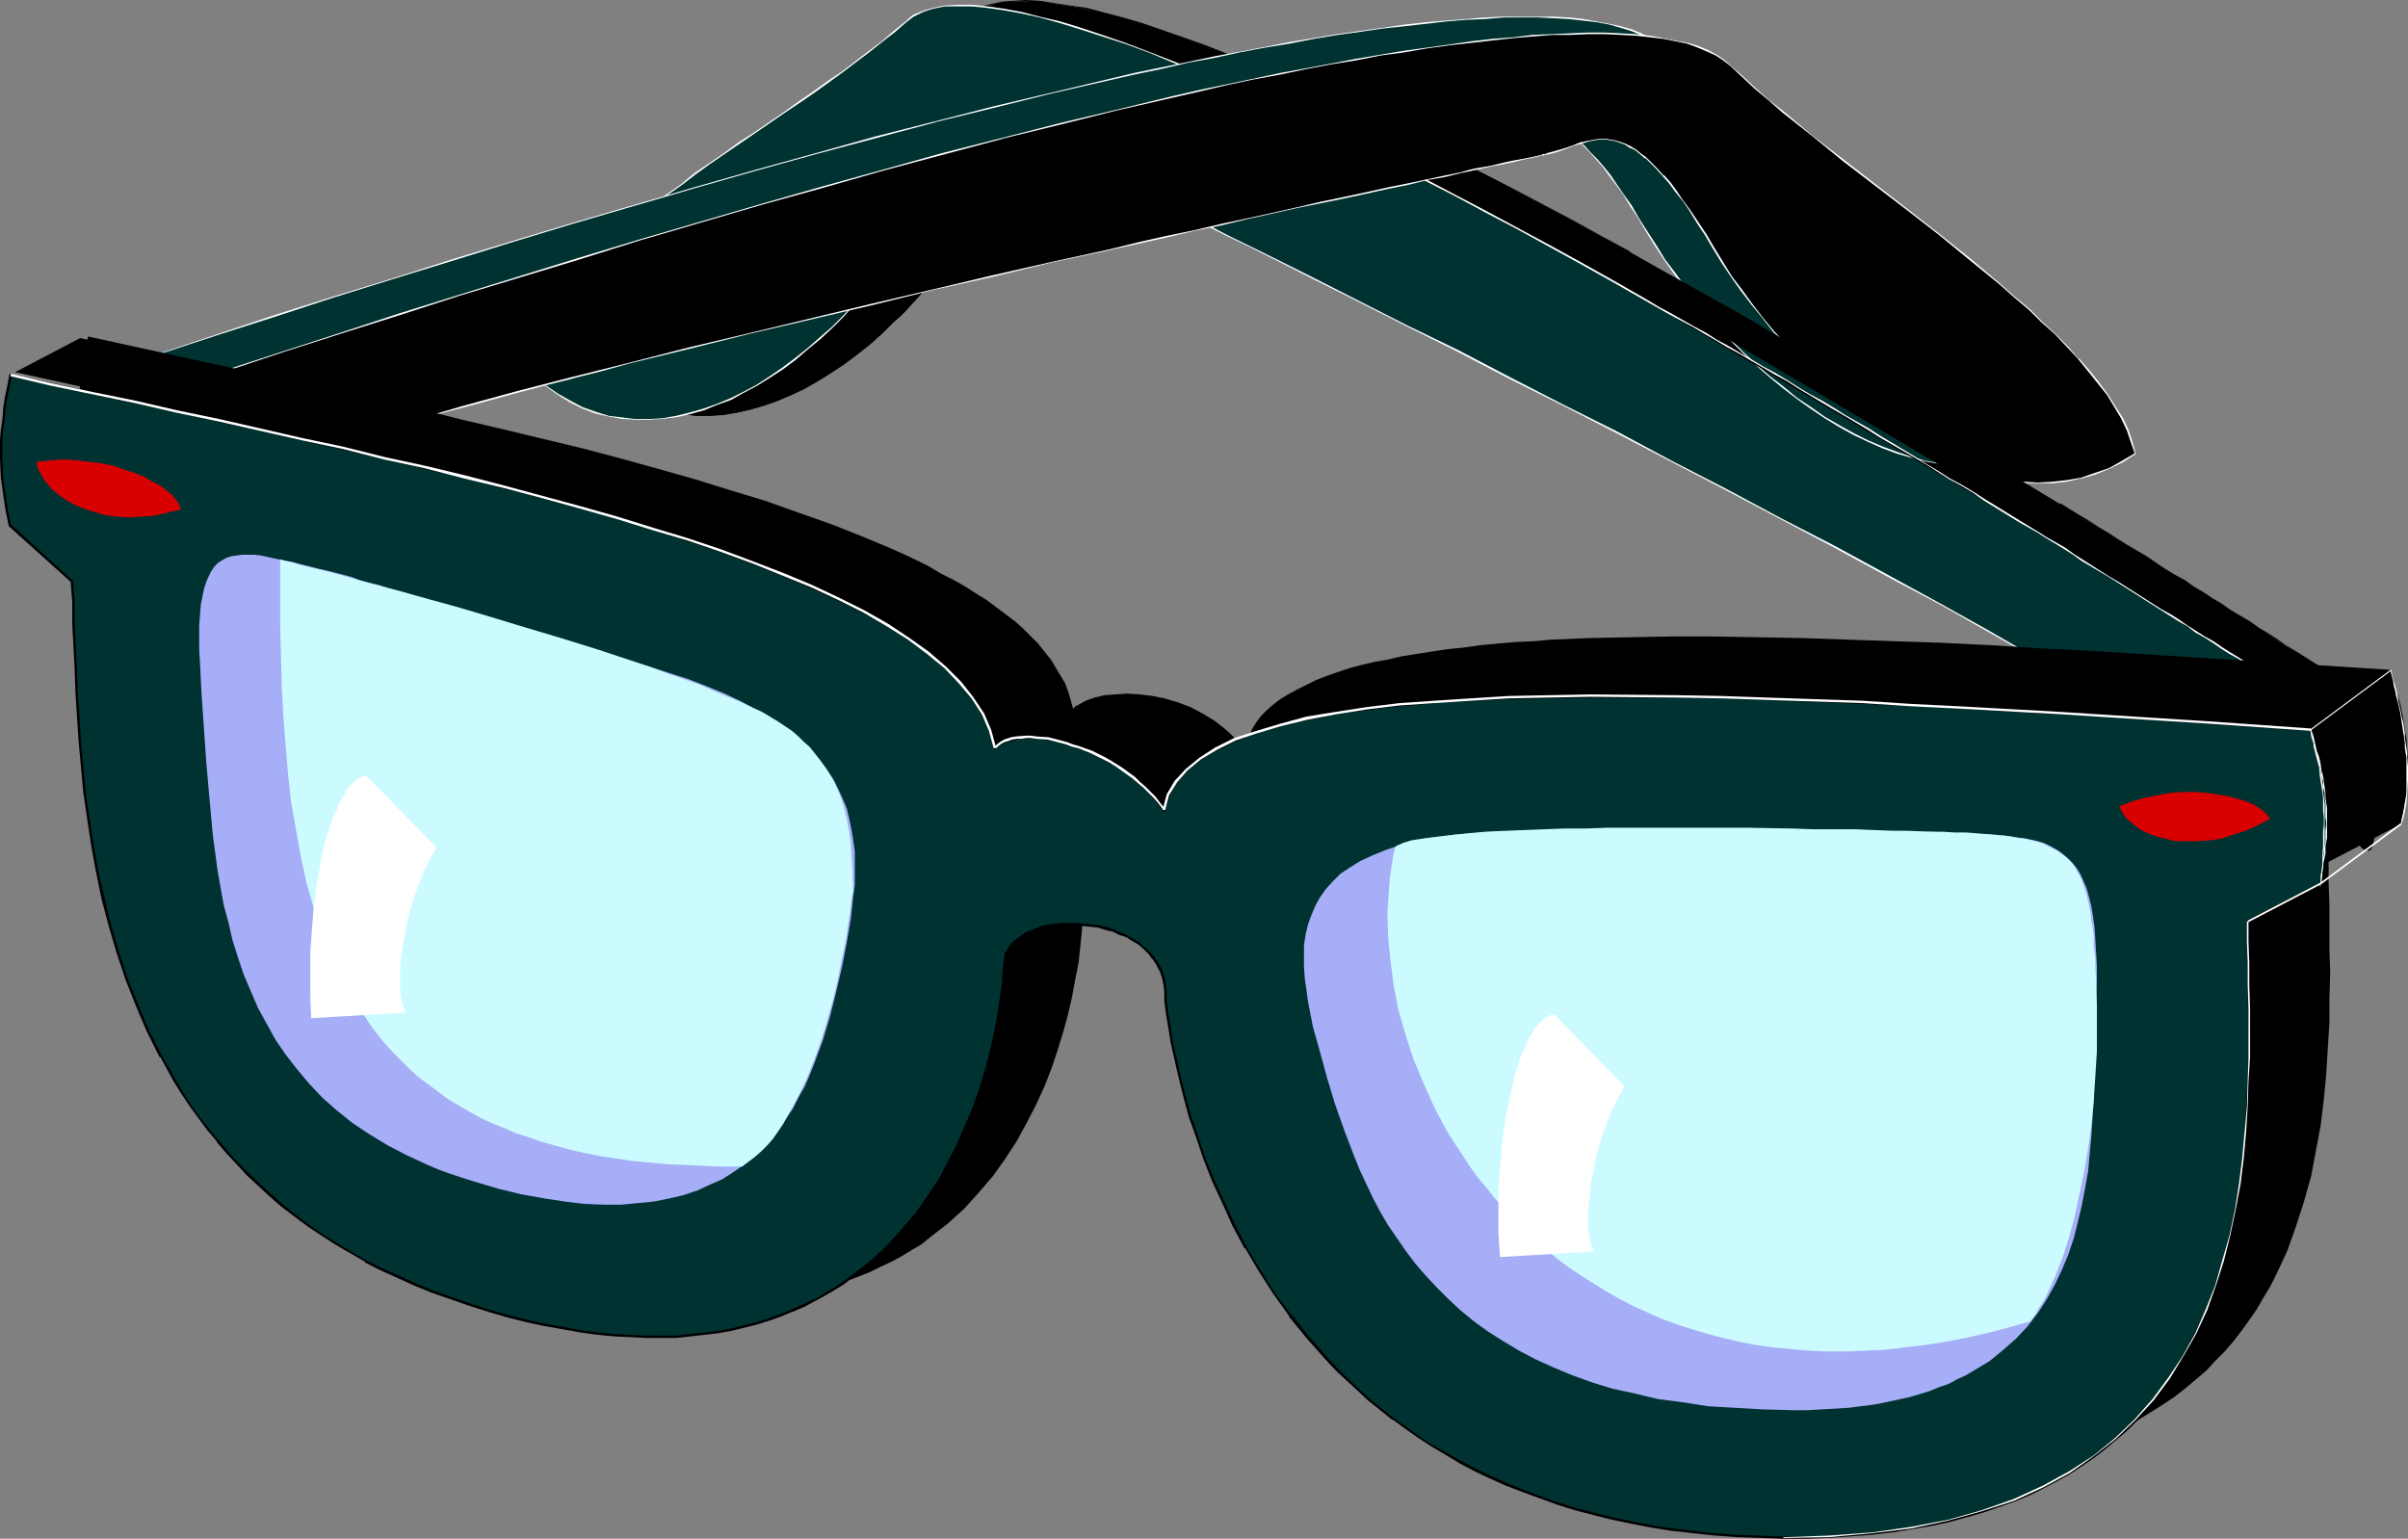 <?xml version="1.0" encoding="UTF-8" standalone="no"?>
<svg
   version="1.0"
   width="129.724mm"
   height="82.907mm"
   id="svg48"
   sodipodi:docname="Eyeglasses 08.wmf"
   xmlns:inkscape="http://www.inkscape.org/namespaces/inkscape"
   xmlns:sodipodi="http://sodipodi.sourceforge.net/DTD/sodipodi-0.dtd"
   xmlns="http://www.w3.org/2000/svg"
   xmlns:svg="http://www.w3.org/2000/svg">
  <rect width="100%" height="100%" fill="#808080" stroke="none"/>
  <sodipodi:namedview
     id="namedview48"
     pagecolor="#ffffff"
     bordercolor="#000000"
     borderopacity="0.25"
     inkscape:showpageshadow="2"
     inkscape:pageopacity="0.0"
     inkscape:pagecheckerboard="0"
     inkscape:deskcolor="#d1d1d1"
     inkscape:document-units="mm" />
  <defs
     id="defs1">
    <pattern
       id="WMFhbasepattern"
       patternUnits="userSpaceOnUse"
       width="6"
       height="6"
       x="0"
       y="0" />
  </defs>
  <path
     style="fill:#000000;fill-opacity:1;fill-rule:evenodd;stroke:none"
     d="m 331.926,51.39 -5.979,-3.232 -5.979,-3.232 -5.979,-3.232 -5.818,-3.07 -5.818,-3.07 -5.656,-2.909 -5.656,-2.747 -5.494,-2.747 -5.494,-2.586 -5.333,-2.586 -5.171,-2.424 -5.01,-2.262 -5.01,-2.101 -4.848,-2.101 -4.686,-1.778 -4.525,-1.778 -4.525,-1.778 -4.202,-1.454 -4.04,-1.293 -3.878,-1.131 -3.878,-1.131 -3.555,-0.808 -3.394,-0.646 -3.232,-0.485 -2.909,-0.485 h -2.909 -2.586 l -2.262,0.162 -2.101,0.485 -1.939,0.646 -1.778,0.808 -1.293,1.131 -2.424,1.939 -2.424,2.101 -2.747,2.101 -2.586,2.101 -5.656,4.04 -5.979,4.202 -5.979,4.04 -6.141,4.202 -6.141,4.202 -5.979,4.363 -5.656,4.202 -2.747,2.262 -2.747,2.101 -2.586,2.262 -2.424,2.262 -2.424,2.262 -2.262,2.262 -1.939,2.262 -1.939,2.262 -1.778,2.262 -1.454,2.424 -1.454,2.262 -1.131,2.424 -0.97,2.424 -0.646,2.424 2.424,2.424 2.424,2.101 2.424,1.778 2.586,1.454 2.424,1.131 2.747,1.131 2.586,0.646 2.747,0.485 2.747,0.323 h 2.747 l 2.747,-0.323 2.747,-0.323 2.747,-0.646 2.747,-0.808 2.747,-0.97 2.747,-1.293 2.747,-1.293 2.747,-1.454 2.586,-1.616 2.747,-1.778 2.586,-1.939 2.424,-1.939 2.586,-2.262 2.262,-2.262 2.424,-2.262 2.262,-2.424 2.262,-2.586 2.101,-2.586 1.939,-2.586 1.939,-2.747 1.778,-2.747 1.778,-2.747 1.616,-2.747 1.616,-2.262 1.454,-2.262 1.454,-1.939 1.293,-1.939 1.293,-1.616 1.293,-1.293 1.131,-1.293 1.131,-0.97 1.131,-0.97 0.97,-0.808 0.97,-0.485 0.97,-0.646 0.97,-0.323 0.808,-0.162 0.97,-0.162 h 0.808 0.808 l 1.616,0.485 1.454,0.646 1.454,0.808 1.616,0.97 1.454,0.97 1.616,0.97 1.616,0.97 0.323,0.162 0.646,0.323 0.485,0.162 1.293,0.646 1.454,0.808 1.778,0.808 2.101,0.97 2.262,1.131 2.586,1.293 2.747,1.454 2.909,1.454 3.232,1.616 3.555,1.616 3.555,1.778 3.878,1.939 4.04,2.101 4.202,1.939 4.363,2.262 4.525,2.262 4.525,2.262 4.848,2.424 4.848,2.424 5.01,2.586 5.171,2.586 5.171,2.586 10.504,5.495 10.989,5.495 10.989,5.656 11.15,5.818 22.139,11.635 10.989,5.818 10.666,5.818 5.171,2.747 5.171,2.909 5.01,2.747 4.848,2.747 4.848,2.747 4.686,2.586 4.525,2.586 4.525,2.586 4.202,2.424 4.04,2.586 3.878,2.262 3.717,2.262 3.555,2.262 3.232,2.101 3.232,2.101 2.747,1.939 2.586,1.778 2.424,1.778 2.101,1.778 1.939,1.454 1.616,1.454 1.293,1.293 0.97,1.293 0.646,0.97 0.646,0.97 0.485,0.808 0.323,0.808 0.485,0.646 0.485,0.646 0.323,0.485 0.323,0.323 0.323,0.323 0.646,0.323 0.485,0.162 0.485,-0.162 0.162,-0.485 0.323,-0.808 0.162,-0.808 0.162,-1.131 v -1.293 -1.454 l -0.162,-1.454 -0.162,-1.616 v -1.778 l -0.485,-3.555 -0.485,-3.878 -0.485,-3.555 -0.646,-3.394 -0.162,-1.454 -0.323,-1.454 -0.162,-1.131 -0.162,-1.131 -0.162,-0.808 -0.162,-0.646 v -0.485 0 l -7.11,-4.687 -7.434,-4.525 -7.272,-4.848 -7.595,-4.687 -7.595,-4.848 -7.757,-4.848 -15.837,-9.696 z"
     id="path1" />
  <path
     style="fill:#000000;fill-opacity:1;fill-rule:evenodd;stroke:none"
     d="m 331.926,51.228 -5.979,-3.232 -6.141,-3.394 -5.818,-3.07 -5.818,-3.07 -11.635,-5.979 -5.494,-2.747 -5.656,-2.747 -5.333,-2.586 -10.504,-5.01 -5.171,-2.262 -4.848,-2.101 -4.848,-2.101 -4.686,-1.939 -4.525,-1.778 -4.525,-1.616 -4.202,-1.454 -4.202,-1.454 -3.878,-1.131 -3.717,-0.97 -3.555,-0.97 -3.394,-0.485 -3.232,-0.485 -3.07,-0.485 L 208.949,0 l -2.586,0.162 -2.262,0.162 -2.262,0.485 -1.939,0.485 -1.616,0.97 -1.454,1.131 v 0 l 0.162,0.162 v 0 l 1.293,-1.131 1.778,-0.808 1.778,-0.646 2.262,-0.323 2.262,-0.323 h 2.586 l 2.747,0.162 3.07,0.323 3.232,0.485 3.394,0.646 3.394,0.97 3.717,0.97 4.04,1.131 4.04,1.454 4.202,1.293 4.525,1.778 4.525,1.778 4.686,1.778 4.848,2.101 4.848,2.101 5.171,2.262 10.504,5.01 5.494,2.586 5.494,2.747 5.656,2.909 11.474,5.818 5.818,3.07 5.979,3.232 5.979,3.232 6.141,3.394 z"
     id="path2" />
  <path
     style="fill:#000000;fill-opacity:1;fill-rule:evenodd;stroke:none"
     d="m 196.829,3.394 v 0 l -2.424,1.939 -2.424,2.101 -2.586,2.101 -2.747,1.939 -2.747,2.101 -2.909,1.939 -2.909,2.101 -3.07,2.262 -3.07,1.939 -2.909,2.101 -3.07,2.101 -3.07,2.101 -3.07,2.101 -5.979,4.202 -2.909,2.101 -3.07,2.262 -2.747,2.101 -2.909,2.101 -2.586,2.262 -2.586,2.262 -2.424,2.262 -2.424,2.262 -2.101,2.262 -2.101,2.262 -1.939,2.262 -1.778,2.262 -1.616,2.262 -1.293,2.586 -1.131,2.262 -0.97,2.424 -0.646,2.586 h 0.323 l 0.646,-2.424 0.808,-2.424 1.293,-2.424 1.293,-2.424 1.454,-2.262 1.778,-2.262 1.939,-2.424 1.939,-2.101 2.262,-2.424 2.262,-2.101 2.586,-2.262 2.586,-2.101 2.586,-2.262 2.747,-2.262 2.909,-2.101 2.909,-2.101 3.07,-2.262 5.979,-4.04 3.07,-2.262 3.07,-2.101 3.07,-2.101 2.909,-1.939 3.07,-2.101 3.07,-2.101 2.747,-2.101 2.909,-2.101 2.909,-1.939 2.586,-2.101 2.586,-1.939 2.586,-2.101 2.424,-2.101 v 0 z"
     id="path3" />
  <path
     style="fill:#000000;fill-opacity:1;fill-rule:evenodd;stroke:none"
     d="m 118.776,73.368 2.101,2.262 2.586,2.101 2.424,1.778 2.586,1.454 2.424,1.293 2.747,0.97 2.747,0.646 2.586,0.485 2.747,0.323 h 2.747 l 2.909,-0.162 2.586,-0.485 2.909,-0.646 2.747,-0.808 2.747,-0.97 2.747,-1.131 2.747,-1.293 2.747,-1.616 2.586,-1.616 2.586,-1.778 2.586,-1.939 2.586,-1.939 2.424,-2.262 2.424,-2.262 2.424,-2.262 2.262,-2.586 2.262,-2.424 2.101,-2.586 1.939,-2.586 1.939,-2.747 1.778,-2.747 1.939,-2.586 -0.323,-0.162 -1.778,2.586 -1.778,2.747 -1.939,2.747 -1.939,2.586 -2.262,2.586 -2.101,2.586 -2.262,2.424 -2.262,2.424 -2.586,2.101 -2.424,2.101 -2.586,2.101 -2.586,1.778 -2.586,1.939 -2.586,1.616 -2.747,1.454 -2.747,1.293 -2.747,1.131 -2.747,1.131 -2.747,0.808 -2.747,0.646 -2.586,0.323 -2.909,0.162 h -2.747 l -2.747,-0.162 -2.586,-0.485 -2.586,-0.808 -2.747,-0.97 -2.424,-1.293 -2.586,-1.454 -2.586,-1.778 -2.424,-1.939 -2.101,-2.262 z"
     id="path4" />
  <path
     style="fill:#000000;fill-opacity:1;fill-rule:evenodd;stroke:none"
     d="m 198.445,45.249 1.454,-2.909 1.616,-2.424 1.454,-2.101 1.454,-2.101 1.293,-1.778 1.293,-1.616 1.131,-1.454 1.293,-1.131 1.131,-1.131 0.97,-0.808 1.131,-0.646 0.97,-0.646 0.97,-0.485 0.97,-0.323 0.808,-0.323 h 0.97 l 0.808,-0.162 0.646,0.162 h 0.808 l 1.454,0.485 0.808,0.485 2.262,1.293 0.808,0.485 0.808,0.485 0.646,0.485 0.808,0.646 0.808,0.323 0.808,0.485 0.97,0.646 0.162,-0.323 -0.97,-0.485 -0.808,-0.485 -0.808,-0.485 -0.808,-0.485 -0.808,-0.485 -0.646,-0.485 -0.808,-0.646 -2.262,-1.293 -0.808,-0.323 -0.646,-0.323 -0.97,-0.162 -0.808,-0.162 h -0.646 -0.808 -0.97 l -0.97,0.323 -0.97,0.323 -0.97,0.485 -0.97,0.646 -0.97,0.808 -1.131,0.808 -1.131,1.131 -1.131,1.131 -1.293,1.616 -1.293,1.454 -1.454,1.778 -1.293,2.101 -1.454,2.262 -1.616,2.424 -1.616,2.747 z"
     id="path5" />
  <path
     style="fill:#000000;fill-opacity:1;fill-rule:evenodd;stroke:none"
     d="m 229.795,31.19 1.454,0.646 2.586,1.293 3.878,1.939 10.504,5.171 6.787,3.394 7.434,3.555 8.242,4.202 8.888,4.363 9.373,4.687 9.858,5.01 10.342,5.333 10.504,5.333 21.978,11.151 11.15,5.979 10.989,5.656 11.15,5.818 10.827,5.818 10.666,5.818 10.504,5.656 9.858,5.495 9.534,5.333 9.05,5.171 8.242,5.01 7.595,4.687 6.787,4.202 5.979,4.04 5.01,3.717 4.04,3.07 2.909,2.747 1.616,2.262 h 0.323 l -1.778,-2.424 -2.909,-2.747 -4.04,-3.232 -5.01,-3.555 -5.979,-4.04 -6.787,-4.363 -7.595,-4.687 -8.242,-4.848 -9.05,-5.171 -9.534,-5.495 -10.019,-5.495 -10.342,-5.495 -10.666,-5.818 -10.827,-5.818 -11.15,-5.818 -10.989,-5.818 -11.15,-5.818 -21.978,-11.312 -10.666,-5.333 -10.181,-5.333 -9.858,-4.848 -9.534,-4.687 -8.726,-4.525 -8.242,-4.04 -7.434,-3.717 -6.787,-3.232 -10.666,-5.333 -3.717,-1.939 -2.747,-1.293 -1.293,-0.646 z"
     id="path6" />
  <path
     style="fill:#000000;fill-opacity:1;fill-rule:evenodd;stroke:none"
     d="m 477.527,167.745 0.97,1.778 0.97,1.454 0.808,0.97 0.646,0.808 0.646,0.323 0.646,0.162 0.323,-0.162 0.485,-0.485 0.162,-0.808 0.162,-0.97 0.162,-0.97 v -4.363 l -0.162,-1.616 -0.162,-1.616 -0.323,-1.939 -0.323,-3.717 -0.323,-1.778 -0.162,-1.778 -0.323,-1.778 -0.162,-1.778 -0.323,-1.616 -0.323,-1.616 -0.162,-1.293 -0.323,-1.293 -0.162,-0.97 -0.162,-0.97 v -0.485 l -0.162,-0.485 v 0 0 -0.162 l -0.162,0.162 v 0 0.485 l 0.162,0.485 0.162,0.97 0.162,0.97 0.162,1.293 0.323,1.293 0.162,1.616 0.323,1.616 0.162,1.778 0.323,1.778 0.323,1.778 0.323,1.778 0.323,3.717 0.162,1.939 0.323,1.616 v 1.616 4.363 0.97 l -0.323,0.97 -0.162,0.646 -0.323,0.323 -0.162,0.162 h -0.485 l -0.646,-0.485 -0.646,-0.646 -0.808,-0.97 -0.808,-1.454 -0.97,-1.616 z"
     id="path7" />
  <path
     style="fill:#000000;fill-opacity:1;fill-rule:evenodd;stroke:none"
     d="m 479.951,140.595 -1.778,-1.293 -1.939,-1.131 -1.616,-1.131 -1.939,-1.131 -1.778,-1.131 -1.778,-1.131 -1.778,-1.131 -1.939,-1.131 -1.778,-1.293 -1.778,-1.131 -1.939,-1.131 -1.778,-1.293 -1.939,-1.131 -1.939,-1.131 -1.778,-1.293 -1.939,-1.131 -1.939,-1.293 -1.939,-1.131 -1.778,-1.293 -2.101,-1.131 -1.939,-1.131 -3.717,-2.586 -1.939,-1.131 -1.939,-1.131 -2.101,-1.293 -1.939,-1.293 -1.939,-1.131 -1.939,-1.293 -1.939,-1.131 -2.101,-1.293 -1.778,-1.131 -0.162,0.323 1.778,1.131 2.101,1.293 1.939,0.97 1.939,1.293 2.101,1.293 1.778,1.131 2.101,1.293 1.939,1.293 1.939,1.131 3.878,2.424 1.939,1.131 1.939,1.293 1.939,1.131 1.778,1.293 2.101,1.293 1.778,1.131 1.939,1.131 1.778,1.131 1.939,1.293 1.778,1.131 1.939,1.131 1.778,1.131 1.939,1.293 1.778,1.131 1.778,1.131 1.778,1.131 1.778,1.293 1.939,1.131 1.616,0.97 1.939,1.131 1.778,1.293 z"
     id="path8" />
  <path
     style="fill:#003232;fill-opacity:1;fill-rule:evenodd;stroke:none"
     d="m 335.32,61.248 -13.251,-7.434 -6.464,-3.555 -6.464,-3.555 -6.464,-3.555 -6.464,-3.232 -6.141,-3.394 -6.141,-3.07 -6.141,-3.07 -5.979,-2.909 -5.818,-2.747 -5.656,-2.747 -5.494,-2.586 -5.494,-2.262 -5.333,-2.424 -5.171,-1.939 -4.848,-2.101 -4.848,-1.778 -4.686,-1.616 -4.363,-1.293 -4.202,-1.293 -4.04,-1.131 -3.878,-0.97 -3.555,-0.646 -3.394,-0.485 -3.07,-0.162 -2.909,-0.162 -2.586,0.162 -2.424,0.485 -1.131,0.323 -0.97,0.323 -0.97,0.485 -0.97,0.485 -0.808,0.485 -0.646,0.485 -2.424,2.101 -2.424,2.101 -2.747,2.101 -2.586,1.939 -5.656,4.202 -5.979,4.04 -5.979,4.202 -6.141,4.202 -6.141,4.202 -5.979,4.363 -5.656,4.202 -2.747,2.101 -5.333,4.525 -2.424,2.101 -2.424,2.262 -2.101,2.262 -2.101,2.262 -1.939,2.262 -1.616,2.424 -1.616,2.262 -1.454,2.424 -1.131,2.424 -0.97,2.424 -0.646,2.424 2.424,2.424 2.424,1.939 2.424,1.778 2.586,1.616 2.586,1.131 2.586,0.97 2.586,0.808 2.747,0.485 2.747,0.162 h 2.747 l 2.747,-0.162 2.747,-0.323 2.747,-0.808 2.909,-0.808 2.747,-0.97 2.747,-1.131 2.586,-1.293 2.747,-1.454 2.747,-1.616 2.586,-1.778 2.586,-1.939 2.424,-2.101 2.586,-2.101 2.424,-2.262 2.262,-2.262 2.262,-2.586 2.262,-2.424 2.101,-2.586 2.101,-2.586 1.778,-2.747 1.939,-2.747 1.616,-2.747 1.616,-2.747 1.616,-2.424 1.454,-2.101 1.454,-2.101 1.293,-1.778 1.293,-1.616 1.293,-1.454 1.131,-1.131 1.131,-1.131 1.131,-0.808 0.97,-0.808 1.131,-0.646 0.808,-0.485 0.97,-0.323 0.97,-0.323 h 1.616 0.808 l 1.616,0.485 1.454,0.485 1.616,0.97 1.454,0.97 1.454,0.97 1.616,0.97 1.616,0.97 0.323,0.162 0.646,0.323 0.485,0.323 1.293,0.485 1.454,0.808 1.778,0.808 2.101,0.97 2.262,1.131 2.586,1.293 2.747,1.293 2.909,1.454 3.232,1.778 3.555,1.616 3.555,1.778 3.878,1.939 4.04,2.101 4.202,1.939 4.363,2.262 4.525,2.262 4.525,2.262 4.848,2.424 4.848,2.424 5.01,2.586 5.171,2.586 5.171,2.586 10.504,5.333 10.989,5.656 10.989,5.656 11.15,5.818 22.139,11.635 10.989,5.818 10.666,5.656 5.171,2.909 5.171,2.747 5.01,2.909 5.01,2.586 4.686,2.747 4.848,2.747 4.525,2.586 4.363,2.586 4.202,2.424 4.202,2.424 3.717,2.424 3.878,2.262 3.394,2.262 3.394,2.101 3.07,1.939 2.909,2.101 2.586,1.778 2.424,1.778 2.101,1.616 1.778,1.616 1.616,1.454 1.293,1.293 0.97,1.131 0.808,1.131 0.485,0.808 0.485,0.97 0.485,0.808 0.808,1.131 0.808,0.97 0.323,0.162 0.485,0.485 h 0.485 l 0.485,-0.162 0.323,-0.485 0.162,-0.646 0.162,-0.97 0.162,-0.97 v -2.747 -1.616 l -0.162,-1.616 -0.162,-1.616 -0.485,-3.717 -0.485,-3.717 -0.485,-3.555 -0.485,-3.394 -0.323,-1.616 -0.162,-1.293 -0.323,-1.131 -0.162,-1.131 -0.162,-0.97 v -0.485 l -0.162,-0.485 v -0.162 l -6.626,-4.202 -6.787,-4.363 -6.949,-4.363 -6.949,-4.363 -7.11,-4.525 -7.272,-4.525 -14.544,-9.05 z"
     id="path9" />
  <path
     style="fill:#ffffff;fill-opacity:1;fill-rule:evenodd;stroke:none"
     d="m 335.481,61.086 -6.787,-3.878 -6.626,-3.717 -6.464,-3.555 -6.626,-3.555 -6.302,-3.394 -6.464,-3.394 -6.141,-3.232 -12.282,-6.141 -5.979,-2.909 -5.818,-2.909 -5.656,-2.586 -5.656,-2.586 -5.333,-2.424 -5.333,-2.262 -5.171,-2.101 -5.01,-1.939 -4.686,-1.778 -4.686,-1.616 -4.363,-1.454 -4.202,-1.293 -4.202,-0.97 -3.717,-0.97 -3.555,-0.646 -3.394,-0.485 -3.232,-0.323 h -2.747 l -2.747,0.162 -2.424,0.485 -2.101,0.646 -1.939,0.808 -1.454,1.293 v 0 l 0.162,0.162 v 0 l 1.454,-1.131 1.939,-0.97 1.939,-0.646 2.424,-0.485 h 2.747 2.747 l 3.232,0.323 3.394,0.485 3.555,0.646 3.717,0.808 4.04,1.131 4.202,1.293 4.525,1.454 4.525,1.454 4.848,1.778 5.01,2.101 5.01,2.101 5.333,2.262 5.494,2.262 5.494,2.747 5.656,2.586 5.818,2.747 5.979,2.909 12.282,6.303 6.302,3.232 6.302,3.394 6.464,3.394 6.464,3.555 6.464,3.555 6.626,3.717 6.787,3.878 z"
     id="path10" />
  <path
     style="fill:#ffffff;fill-opacity:1;fill-rule:evenodd;stroke:none"
     d="m 184.385,4.363 v 0 l -2.424,1.939 -2.424,2.101 -2.586,1.939 -2.747,2.101 -2.747,2.101 -2.909,1.939 -2.909,2.101 -3.07,2.101 -2.909,2.101 -3.07,2.101 -3.07,2.101 -3.07,1.939 -3.07,2.262 -3.07,2.101 -2.909,1.939 -2.909,2.424 -3.07,2.101 -2.747,2.101 -2.909,2.101 -2.586,2.262 -2.586,2.262 -2.424,2.262 -2.424,2.262 -4.202,4.363 -1.939,2.424 -1.778,2.262 -1.454,2.262 -1.454,2.424 -1.131,2.424 -0.97,2.424 -0.646,2.586 h 0.323 l 0.646,-2.586 0.97,-2.424 1.131,-2.262 1.293,-2.424 1.616,-2.262 1.616,-2.424 1.939,-2.262 4.202,-4.525 2.424,-2.262 2.424,-2.101 2.586,-2.262 2.586,-2.101 2.747,-2.101 2.909,-2.262 3.07,-2.101 2.909,-2.262 2.909,-2.101 3.07,-2.101 3.07,-2.101 3.07,-2.101 3.07,-2.101 3.07,-2.101 2.909,-1.939 3.07,-2.101 2.909,-2.101 2.909,-2.101 2.747,-2.101 2.586,-1.939 2.586,-2.101 2.586,-1.939 2.424,-2.101 v 0 z"
     id="path11" />
  <path
     style="fill:#ffffff;fill-opacity:1;fill-rule:evenodd;stroke:none"
     d="m 106.333,74.176 2.262,2.262 2.424,2.101 2.424,1.778 2.586,1.616 2.586,1.293 2.586,0.97 2.747,0.646 2.747,0.485 2.586,0.162 h 2.909 l 2.747,-0.162 2.747,-0.323 2.747,-0.646 2.909,-0.808 2.747,-1.131 2.747,-0.97 2.586,-1.454 2.747,-1.454 2.586,-1.616 2.747,-1.778 2.586,-1.939 2.424,-2.101 2.586,-2.101 2.424,-2.262 2.262,-2.262 2.262,-2.586 2.262,-2.424 2.262,-2.586 1.939,-2.747 1.778,-2.586 1.939,-2.747 1.778,-2.747 -0.162,-0.162 -1.939,2.747 -1.778,2.747 -1.939,2.586 -1.939,2.747 -2.101,2.586 -2.101,2.424 -2.424,2.586 -2.262,2.262 -2.424,2.101 -2.586,2.262 -2.424,1.939 -2.586,1.939 -2.586,1.778 -2.747,1.778 -2.747,1.454 -2.586,1.293 -2.747,1.131 -2.747,0.97 -2.909,0.808 -2.586,0.646 -2.747,0.485 -2.747,0.162 h -2.909 l -2.586,-0.323 -2.747,-0.323 -2.586,-0.808 -2.747,-0.97 -2.424,-1.293 -2.586,-1.454 -2.586,-1.778 -2.424,-2.101 -2.101,-2.262 z"
     id="path12" />
  <path
     style="fill:#ffffff;fill-opacity:1;fill-rule:evenodd;stroke:none"
     d="m 186.001,46.057 1.616,-2.747 1.616,-2.424 1.454,-2.262 1.293,-1.939 1.454,-1.778 1.293,-1.616 1.131,-1.454 1.131,-1.131 1.131,-1.131 1.131,-0.808 0.97,-0.808 0.97,-0.646 0.97,-0.323 0.97,-0.485 0.808,-0.323 h 0.97 0.808 0.646 l 1.616,0.485 0.808,0.323 0.646,0.323 0.808,0.323 0.808,0.485 0.646,0.485 1.616,0.97 0.808,0.485 2.262,1.454 0.97,0.646 0.162,-0.323 -0.97,-0.485 -2.424,-1.454 -0.808,-0.646 -1.454,-0.97 -0.646,-0.323 -0.808,-0.485 -0.808,-0.485 -0.646,-0.323 -0.808,-0.323 -1.778,-0.323 -0.646,-0.162 -0.808,0.162 h -0.97 l -0.97,0.323 -0.808,0.323 -1.131,0.485 -0.97,0.646 -0.97,0.646 -0.97,0.97 -1.131,1.131 -1.293,1.131 -1.293,1.454 -1.293,1.616 -1.293,1.778 -1.454,2.101 -1.454,2.101 -1.616,2.424 -1.454,2.747 z"
     id="path13" />
  <path
     style="fill:#ffffff;fill-opacity:1;fill-rule:evenodd;stroke:none"
     d="m 217.352,32.159 1.454,0.646 2.586,1.293 3.878,1.778 4.686,2.424 5.979,2.909 6.626,3.232 7.434,3.717 8.242,4.04 8.888,4.525 9.373,4.687 9.858,5.01 10.342,5.171 10.504,5.495 10.989,5.495 10.989,5.656 11.15,5.818 11.15,5.818 10.989,5.818 10.989,5.818 10.666,5.818 10.342,5.495 10.019,5.656 9.373,5.333 9.05,5.171 8.242,4.848 7.595,4.687 6.949,4.363 5.979,4.04 5.01,3.555 3.878,3.232 2.909,2.747 1.778,2.262 0.162,-0.162 -1.778,-2.262 -2.909,-2.747 -3.878,-3.232 -5.171,-3.717 -5.979,-4.04 -6.787,-4.202 -7.595,-4.687 -8.242,-5.01 -9.05,-5.01 -9.534,-5.495 -9.858,-5.495 -10.342,-5.656 -10.666,-5.818 -10.989,-5.656 -11.15,-5.979 -10.989,-5.656 -11.15,-5.979 -10.989,-5.495 -10.989,-5.656 -10.504,-5.495 -10.342,-5.01 -9.858,-5.01 -9.534,-4.848 -8.726,-4.363 -8.242,-4.04 -7.434,-3.878 -6.787,-3.232 -5.818,-2.747 -4.848,-2.424 -3.717,-1.939 -2.747,-1.293 -1.293,-0.646 z"
     id="path14" />
  <path
     style="fill:#ffffff;fill-opacity:1;fill-rule:evenodd;stroke:none"
     d="m 465.246,168.714 0.97,1.616 0.808,1.454 0.808,1.131 0.808,0.646 0.485,0.485 h 0.646 l 0.323,-0.162 0.485,-0.485 0.162,-0.808 0.323,-0.808 v -1.131 -1.293 -1.293 -1.616 l -0.323,-3.394 -0.162,-1.778 -0.162,-1.939 -0.323,-1.778 -0.485,-3.717 -0.323,-1.778 -0.485,-3.232 -0.162,-1.616 -0.323,-1.454 -0.162,-1.131 -0.162,-1.131 -0.162,-0.808 -0.162,-0.646 v -0.323 -0.162 l -0.162,0.162 v -0.323 l -0.162,0.162 v 0.162 l 0.162,0.323 v 0.646 l 0.162,0.808 0.162,1.131 0.323,1.131 0.162,1.454 0.323,1.616 0.485,3.232 0.323,1.778 0.485,3.717 0.162,1.778 0.162,1.939 0.323,1.778 0.162,3.394 0.162,1.616 v 1.293 l -0.162,1.293 v 1.131 l -0.162,0.808 -0.323,0.808 -0.323,0.323 -0.162,0.162 h -0.485 l -0.485,-0.485 -0.646,-0.646 -0.808,-0.97 -0.97,-1.454 -0.97,-1.778 z"
     id="path15" />
  <path
     style="fill:#ffffff;fill-opacity:1;fill-rule:evenodd;stroke:none"
     d="m 467.508,141.403 -1.616,-0.97 -3.394,-2.262 -3.394,-2.101 -1.616,-1.131 -1.778,-1.131 -1.616,-0.97 -1.778,-1.131 -1.616,-1.131 -1.778,-0.97 -1.778,-1.131 -1.778,-1.131 -1.616,-1.131 -1.778,-1.131 -1.778,-0.97 -1.778,-1.131 -3.555,-2.262 -1.778,-1.131 -1.778,-1.131 -1.939,-1.131 -3.555,-2.262 -1.778,-1.131 -1.778,-1.131 -1.778,-1.293 -3.717,-2.101 -1.778,-1.131 -3.717,-2.262 -0.162,0.323 3.717,2.101 1.778,1.131 3.717,2.262 1.778,1.131 1.778,1.293 1.939,1.131 3.555,2.101 1.778,1.131 1.778,1.131 1.778,1.131 3.555,2.262 1.778,1.131 1.778,1.131 1.778,1.131 1.778,0.97 1.616,1.293 1.778,0.97 1.778,1.131 1.616,1.131 1.778,1.131 1.778,0.97 1.616,1.131 1.778,1.131 3.232,1.939 3.394,2.262 1.778,1.131 z"
     id="path16" />
  <path
     style="fill:#003232;fill-opacity:1;fill-rule:evenodd;stroke:none"
     d="M 22.139,75.469 33.128,71.752 44.44,68.035 56.075,64.318 67.872,60.601 79.83,56.885 l 12.12,-3.878 12.282,-3.717 12.443,-3.878 24.886,-7.272 12.282,-3.394 12.282,-3.555 12.282,-3.232 11.958,-3.07 11.958,-3.07 11.635,-2.909 11.312,-2.586 5.656,-1.293 5.494,-1.131 5.494,-1.131 5.333,-1.131 5.171,-1.131 5.171,-0.97 5.01,-0.808 4.848,-0.808 4.848,-0.808 4.686,-0.646 4.525,-0.808 4.525,-0.485 4.363,-0.485 4.04,-0.323 4.04,-0.485 3.878,-0.162 3.717,-0.162 3.717,-0.162 h 3.394 l 3.232,0.162 3.07,0.162 2.909,0.323 2.747,0.323 2.586,0.485 2.262,0.646 2.262,0.646 1.939,0.808 1.616,0.97 1.616,0.97 1.293,1.131 2.586,2.262 2.586,2.424 2.747,2.424 2.909,2.262 5.979,5.01 6.302,4.848 12.928,10.019 6.464,5.171 6.464,5.01 5.979,5.171 3.07,2.424 2.747,2.586 2.747,2.586 2.586,2.424 2.586,2.586 2.262,2.424 2.101,2.424 1.939,2.424 1.778,2.586 1.616,2.424 1.454,2.424 1.131,2.262 0.808,2.424 0.808,2.424 -2.747,1.616 -2.747,1.454 -2.747,0.97 -2.909,0.808 -2.909,0.646 -2.909,0.323 -2.909,0.162 -2.909,-0.162 -3.07,-0.323 -3.07,-0.646 -2.909,-0.646 -3.07,-0.97 -3.07,-1.131 -2.909,-1.293 -3.07,-1.454 -2.909,-1.616 -2.909,-1.778 -2.909,-1.939 -2.909,-2.101 -2.747,-2.101 -2.747,-2.262 -2.586,-2.262 -2.747,-2.586 -2.424,-2.424 -2.586,-2.586 -2.424,-2.747 -2.262,-2.747 -2.101,-2.747 -2.101,-2.747 -2.101,-2.909 -1.778,-2.747 -1.778,-2.909 -1.616,-2.747 -1.616,-2.586 -1.616,-2.262 -1.454,-2.101 -1.293,-1.939 -1.293,-1.616 -1.293,-1.616 -1.293,-1.293 -1.293,-1.293 -1.131,-0.97 -1.131,-0.808 -0.97,-0.808 -0.97,-0.646 -1.131,-0.485 -0.97,-0.323 -0.808,-0.323 -0.97,-0.162 -0.808,-0.162 h -1.778 l -1.778,0.323 -1.616,0.323 -1.778,0.646 -1.616,0.646 -1.778,0.485 -1.939,0.485 -0.323,0.162 h -0.323 l -0.485,0.162 -0.485,0.162 h -0.646 l -0.646,0.162 -1.778,0.323 -1.939,0.485 -2.262,0.485 -2.586,0.646 -2.747,0.485 -1.616,0.323 -1.454,0.323 -3.394,0.808 -3.717,0.808 -1.939,0.323 -1.939,0.485 -4.04,0.808 -4.363,0.97 -4.525,0.97 -4.525,0.97 -4.848,1.131 -5.171,1.131 -5.171,1.131 -5.333,1.131 -5.494,1.293 -5.494,1.131 -5.818,1.293 -5.818,1.293 -11.958,2.747 -12.12,2.747 -12.282,2.909 -12.443,2.909 -24.886,5.979 -12.282,2.909 -11.958,2.909 -5.818,1.616 -5.818,1.454 -5.656,1.454 -5.494,1.454 -5.494,1.454 -5.171,1.454 -5.171,1.454 -4.848,1.293 -4.848,1.454 -4.525,1.293 -4.525,1.454 -4.04,1.131 -4.04,1.293 -3.717,1.293 -3.394,1.293 -3.232,1.131 -3.07,1.131 -2.586,1.131 -2.424,0.97 -2.101,0.97 -1.939,0.97 -1.454,0.97 -1.131,0.97 -0.485,0.323 -0.323,0.485 -0.646,0.646 -0.485,0.646 -0.646,0.646 -0.485,0.485 -0.808,0.808 -0.808,0.485 -0.646,0.162 H 18.099 l -0.323,-0.162 -0.323,-0.485 -0.323,-0.646 -0.162,-0.97 v -0.97 -1.131 l 0.162,-1.293 V 97.124 l 0.485,-2.909 0.646,-3.232 0.646,-3.232 0.808,-3.07 0.808,-3.07 0.162,-1.293 0.485,-1.131 0.323,-1.131 0.162,-0.808 0.162,-0.808 0.162,-0.485 0.162,-0.323 z"
     id="path17" />
  <path
     style="fill:#ffffff;fill-opacity:1;fill-rule:evenodd;stroke:none"
     d="m 22.301,75.469 v 0.162 l 10.827,-3.717 11.312,-3.717 11.635,-3.717 11.797,-3.878 11.958,-3.717 12.12,-3.717 12.443,-3.878 12.282,-3.717 24.886,-7.272 12.443,-3.555 12.282,-3.394 12.12,-3.232 12.12,-3.232 h -0.162 l 11.958,-2.909 11.635,-2.909 16.968,-3.878 5.494,-1.131 5.494,-1.293 5.333,-0.97 5.171,-1.131 5.171,-0.97 5.01,-0.808 4.848,-0.97 4.848,-0.808 4.686,-0.646 4.525,-0.646 4.525,-0.485 4.363,-0.485 4.04,-0.485 4.04,-0.323 3.878,-0.162 3.717,-0.323 h 3.717 3.394 l 3.232,0.162 3.07,0.162 2.909,0.323 2.747,0.323 2.586,0.485 2.262,0.646 v 0 l 2.101,0.646 1.939,0.808 1.778,0.808 1.454,0.97 1.454,1.131 v 0 l 2.424,2.262 2.747,2.424 v 0 l 2.747,2.424 2.909,2.424 5.979,4.848 6.141,5.01 13.09,10.019 6.464,5.01 6.302,5.171 6.141,5.01 2.909,2.586 v -0.162 l 2.909,2.586 2.747,2.586 2.586,2.424 2.424,2.586 2.424,2.586 h -0.162 l 2.101,2.424 2.101,2.424 1.778,2.424 1.454,2.424 1.454,2.424 1.131,2.424 0.97,2.424 0.646,2.262 v -0.162 l -2.586,1.616 -2.747,1.454 -2.909,1.131 -2.747,0.808 v 0 l -2.909,0.485 -2.909,0.323 -2.909,0.162 -2.909,-0.162 -3.07,-0.323 -3.07,-0.485 -2.909,-0.808 v 0 l -2.909,-0.97 -3.07,-1.131 -3.07,-1.293 -2.909,-1.454 -2.909,-1.616 -3.07,-1.778 -2.747,-1.939 -2.909,-1.939 -2.747,-2.262 -2.747,-2.101 v 0 l -2.747,-2.424 -2.586,-2.424 -2.586,-2.586 -2.424,-2.586 -2.424,-2.586 v 0 l -2.262,-2.747 -2.101,-2.747 -2.101,-2.909 -2.101,-2.747 -1.778,-2.909 -1.778,-2.747 -1.778,-2.747 -1.454,-2.586 -1.616,-2.262 -1.454,-2.101 -1.293,-1.939 -1.454,-1.778 -1.293,-1.454 v 0 l -1.293,-1.293 -1.131,-1.293 -1.131,-0.97 v -0.162 l -1.131,-0.808 -1.131,-0.808 -0.97,-0.646 -0.97,-0.485 -0.97,-0.323 -0.97,-0.323 v 0 l -0.97,-0.162 -0.808,-0.162 h -1.778 l -1.778,0.323 v 0 l -1.778,0.485 -1.616,0.485 -1.778,0.646 -1.778,0.646 -1.778,0.485 v 0 h -0.323 -0.323 v 0 l -0.485,0.162 v 0 l -0.485,0.162 -0.646,0.162 h -0.646 l -1.778,0.485 -1.939,0.323 -2.262,0.485 -2.586,0.646 -2.747,0.646 -1.616,0.162 -1.454,0.485 -3.394,0.646 -3.717,0.808 -1.939,0.323 -1.939,0.485 -4.04,0.808 -4.363,0.97 -4.525,0.97 -4.525,1.131 -4.848,0.97 -5.171,1.131 -5.171,1.131 -5.333,1.131 -5.494,1.293 -5.494,1.131 -5.818,1.293 -5.818,1.293 -24.078,5.495 -12.282,2.909 -12.443,2.909 -24.886,5.979 -24.24,5.979 v 0 l -5.979,1.454 h 0.162 l -5.818,1.454 v 0 l -5.656,1.454 -5.494,1.454 -5.494,1.454 -5.171,1.454 -5.171,1.454 -5.01,1.454 -4.686,1.293 -4.686,1.293 -4.363,1.454 -4.202,1.293 -3.878,1.293 -3.717,1.131 -3.555,1.293 -3.232,1.131 -2.909,1.131 -2.747,1.131 -2.424,1.131 -2.101,0.97 -1.778,0.97 -1.454,0.808 -1.131,0.97 -0.485,0.323 v 0.162 l -0.485,0.323 -0.646,0.808 -0.485,0.646 v 0 l -0.485,0.646 -0.485,0.485 -0.97,0.808 v -0.162 l -0.808,0.485 -0.646,0.323 h 0.162 -0.646 0.162 l -0.485,-0.323 v 0 l -0.323,-0.485 -0.162,-0.646 v 0.162 l -0.162,-0.97 v -0.97 -1.131 -1.293 l 0.162,-1.454 0.485,-2.909 0.646,-3.232 0.646,-3.232 0.808,-3.07 0.646,-3.07 0.323,-1.293 v 0.162 l 0.485,-1.293 0.162,-0.97 0.323,-0.97 v 0 l 0.162,-0.808 v 0.162 l 0.162,-0.646 v 0 l 0.162,-0.323 v 0 -0.162 l -0.162,-0.162 -0.162,0.162 v 0.485 -0.162 l -0.162,0.646 v 0 l -0.323,0.808 v -0.162 l -0.162,0.97 -0.323,1.131 -0.323,1.131 v 0 l -0.323,1.293 -0.808,3.07 -0.808,3.07 -0.646,3.232 -0.646,3.232 -0.323,2.909 -0.162,1.454 -0.162,1.293 v 1.131 l 0.162,0.97 v 0.97 l 0.323,0.646 0.323,0.485 0.485,0.323 h 0.646 l 0.646,-0.162 0.808,-0.485 0.808,-0.808 0.646,-0.485 0.485,-0.646 h 0.162 l 0.485,-0.646 0.646,-0.808 0.323,-0.485 v 0.162 l 0.323,-0.323 1.293,-0.97 1.454,-0.97 1.778,-0.97 2.101,-0.97 2.424,-0.97 2.586,-1.131 3.07,-1.131 3.232,-1.293 3.555,-1.131 3.555,-1.293 4.04,-1.293 4.202,-1.293 4.363,-1.293 4.686,-1.293 4.686,-1.454 5.01,-1.293 5.01,-1.454 5.333,-1.454 5.333,-1.454 5.494,-1.454 5.656,-1.454 v 0 l 5.818,-1.454 v 0 l 5.818,-1.616 v 0 l 24.24,-5.979 24.886,-5.818 12.443,-3.07 12.282,-2.747 24.078,-5.495 5.818,-1.293 5.818,-1.293 5.494,-1.293 5.494,-1.131 5.333,-1.131 5.171,-1.293 5.171,-0.97 4.848,-1.131 4.525,-0.97 4.525,-0.97 4.363,-0.97 4.04,-0.808 1.939,-0.485 1.939,-0.485 3.717,-0.808 3.394,-0.646 1.454,-0.323 1.616,-0.323 2.747,-0.646 2.586,-0.485 2.262,-0.485 1.939,-0.485 1.778,-0.323 0.646,-0.162 0.646,-0.162 h 0.485 0.162 l 0.323,-0.162 v 0 h 0.323 l 0.323,-0.162 h 0.162 l 1.778,-0.485 1.778,-0.646 1.778,-0.485 1.616,-0.646 1.616,-0.485 v 0 l 1.778,-0.162 h 1.778 0.808 l 0.97,0.162 h -0.162 l 0.97,0.323 0.97,0.485 0.97,0.485 1.131,0.485 0.97,0.808 1.131,0.97 v -0.162 l 1.131,1.131 1.131,1.131 1.293,1.454 v 0 l 1.293,1.454 1.293,1.778 1.454,1.939 1.454,1.939 1.454,2.424 1.616,2.424 1.616,2.747 1.778,2.909 1.939,2.909 1.939,2.747 2.101,2.909 2.262,2.747 2.262,2.747 v 0 l 2.424,2.586 2.424,2.586 2.586,2.586 2.586,2.424 2.747,2.424 v 0 l 2.747,2.262 2.747,2.101 2.909,2.101 2.909,1.939 2.909,1.778 2.909,1.616 3.07,1.454 2.909,1.293 3.07,1.131 2.909,0.808 h 0.162 l 2.909,0.808 3.07,0.485 3.07,0.485 h 2.909 2.909 l 2.909,-0.323 2.909,-0.646 h 0.162 l 2.747,-0.808 2.909,-1.131 2.586,-1.293 2.747,-1.778 -0.646,-2.424 -0.808,-2.424 -1.131,-2.424 -1.454,-2.424 -1.616,-2.424 -1.778,-2.424 -1.939,-2.424 -2.101,-2.424 h -0.162 l -2.262,-2.586 -2.586,-2.424 -2.586,-2.586 -2.747,-2.424 -2.747,-2.586 v -0.162 l -2.909,-2.424 -6.141,-5.171 -6.302,-5.01 -6.464,-5.171 -13.09,-10.019 -6.302,-4.848 -5.979,-4.848 -2.747,-2.424 -2.909,-2.424 v 0 l -2.586,-2.262 -2.424,-2.424 v 0 l -1.454,-1.131 -1.454,-0.97 -1.778,-0.97 -1.939,-0.808 -2.262,-0.646 v 0 l -2.262,-0.485 -2.586,-0.485 -2.747,-0.485 -2.909,-0.323 -3.07,-0.162 h -3.232 -3.394 -3.717 l -3.717,0.162 -3.878,0.323 -4.04,0.323 -4.04,0.323 -4.363,0.485 -4.525,0.646 -4.525,0.646 -4.686,0.646 -4.848,0.808 -4.848,0.808 -5.01,0.97 -5.171,0.97 -5.171,0.97 -5.333,1.131 -5.494,1.131 -5.494,1.131 -16.968,4.04 -11.635,2.747 -11.958,3.07 v 0 l -12.12,3.07 -12.12,3.394 -12.282,3.394 -12.443,3.555 -24.886,7.272 -12.282,3.717 L 91.95,52.844 79.83,56.723 67.71,60.44 55.914,64.157 44.278,68.035 33.128,71.752 22.139,75.307 Z"
     id="path18" />
  <path
     style="fill:#000000;fill-opacity:1;fill-rule:evenodd;stroke:none"
     d="m 35.714,78.863 10.989,-3.555 11.312,-3.717 11.474,-3.878 11.958,-3.717 11.958,-3.878 12.12,-3.717 12.282,-3.717 12.443,-3.717 24.725,-7.272 12.443,-3.555 12.282,-3.394 12.282,-3.394 11.958,-3.07 11.958,-3.07 11.635,-2.909 11.312,-2.586 5.656,-1.293 5.494,-1.131 5.333,-1.293 5.333,-0.97 5.333,-0.97 5.171,-1.131 5.01,-0.808 4.848,-0.808 4.848,-0.808 4.686,-0.808 4.686,-0.485 4.363,-0.646 4.202,-0.485 4.363,-0.323 3.878,-0.485 4.04,-0.162 3.717,-0.162 3.555,-0.162 h 3.394 l 3.232,0.162 3.07,0.162 2.909,0.323 2.747,0.323 2.424,0.485 2.424,0.646 2.101,0.646 2.101,0.808 1.616,0.97 1.616,0.97 1.293,0.97 2.586,2.424 2.586,2.424 2.747,2.262 2.909,2.424 5.979,4.848 6.302,5.01 12.928,10.019 6.464,5.01 6.464,5.171 6.141,5.01 2.909,2.586 2.747,2.586 2.747,2.424 2.586,2.586 2.424,2.424 2.424,2.586 2.101,2.424 1.939,2.586 1.939,2.424 1.454,2.424 1.454,2.424 1.131,2.424 0.808,2.262 0.646,2.424 -2.586,1.616 -2.747,1.293 -2.747,1.131 -2.909,0.97 -2.909,0.485 -2.909,0.323 -2.909,0.162 -2.909,-0.162 -3.07,-0.323 -2.909,-0.485 -3.07,-0.808 -3.07,-0.97 -3.07,-1.131 -2.909,-1.293 -2.909,-1.454 -3.07,-1.616 -2.909,-1.778 -2.909,-1.939 -2.747,-1.939 -5.656,-4.525 -2.586,-2.424 -2.586,-2.424 -2.586,-2.424 -2.586,-2.747 -2.262,-2.586 -2.262,-2.747 -2.262,-2.747 -2.101,-2.747 -1.939,-2.909 -1.939,-2.747 -1.778,-2.909 -1.616,-2.747 -1.616,-2.586 -1.454,-2.262 -1.616,-2.101 -1.293,-1.939 -1.293,-1.616 -1.293,-1.616 -1.293,-1.293 -1.131,-1.293 -1.293,-0.97 -0.97,-0.97 -1.131,-0.646 -0.97,-0.646 -0.97,-0.485 -0.97,-0.485 -0.97,-0.162 -0.97,-0.323 h -0.808 -1.778 l -1.778,0.323 -1.616,0.323 -1.778,0.646 -1.778,0.485 -1.778,0.646 -1.778,0.485 -0.323,0.162 h -0.323 l -0.485,0.162 h -0.485 l -1.454,0.323 -1.616,0.323 -1.939,0.485 -2.262,0.485 -2.586,0.485 -2.909,0.646 -1.454,0.323 -1.616,0.323 -3.232,0.808 -3.717,0.646 -3.878,0.97 -4.04,0.808 -4.363,0.97 -4.525,0.97 -4.686,0.97 -4.848,1.131 -5.01,1.131 -5.171,1.131 -5.333,1.131 -5.494,1.293 -5.494,1.131 -5.818,1.293 -5.818,1.293 -11.958,2.747 -12.12,2.747 -12.282,2.909 -12.443,2.909 -24.886,5.979 -12.282,2.909 -11.958,3.07 -5.818,1.454 -5.818,1.454 -5.656,1.454 -5.494,1.454 -5.494,1.454 -5.171,1.454 -5.171,1.454 -4.848,1.293 -4.848,1.454 -4.525,1.293 -4.363,1.293 -4.202,1.293 -4.04,1.293 -3.717,1.293 -3.555,1.131 -3.07,1.293 -3.07,1.131 -2.586,1.131 -2.424,0.97 -2.101,1.131 -1.939,0.808 -1.454,0.97 -1.131,0.97 -0.485,0.323 -0.323,0.485 -0.646,0.646 -0.485,0.646 -0.485,0.646 -0.646,0.485 -0.97,0.808 -0.646,0.485 -0.646,0.323 -0.646,-0.162 -0.323,-0.162 -0.485,-0.485 -0.162,-0.646 -0.162,-0.808 v -1.131 -1.131 l 0.162,-1.293 v -1.293 l 0.485,-3.07 0.646,-3.232 0.646,-3.232 0.808,-3.07 0.646,-2.909 0.323,-1.293 0.485,-1.293 0.162,-0.97 0.323,-0.97 0.162,-0.808 0.162,-0.485 0.162,-0.323 z"
     id="path19" />
  <path
     style="fill:#ffffff;fill-opacity:1;fill-rule:evenodd;stroke:none"
     d="m 35.875,78.863 -0.162,0.162 22.301,-7.434 11.635,-3.717 11.797,-3.717 11.958,-3.878 24.563,-7.434 12.282,-3.878 24.886,-7.272 12.282,-3.394 12.443,-3.555 12.12,-3.232 12.12,-3.232 h -0.162 l 11.958,-2.909 11.635,-2.909 11.312,-2.586 5.656,-1.293 5.494,-1.293 5.333,-1.131 5.333,-0.97 5.333,-1.131 5.171,-0.97 5.01,-0.808 4.848,-0.97 4.848,-0.646 4.686,-0.808 4.686,-0.646 4.363,-0.485 4.202,-0.485 4.363,-0.485 3.878,-0.323 4.04,-0.323 h 3.717 l 3.555,-0.162 h 3.394 l 3.232,0.162 3.07,0.162 2.909,0.323 2.747,0.323 2.424,0.485 2.424,0.485 v 0 l 2.101,0.808 1.939,0.808 1.778,0.808 1.454,0.97 1.454,1.131 v 0 l 2.424,2.262 2.586,2.424 v 0 l 2.909,2.424 2.747,2.424 6.141,4.848 6.141,5.01 13.09,10.019 6.464,5.01 6.302,5.171 6.141,5.01 2.909,2.586 v 0 l 2.909,2.424 2.586,2.586 2.747,2.424 2.424,2.586 2.262,2.424 v 0 l 2.101,2.586 1.939,2.424 1.939,2.424 1.454,2.424 1.454,2.424 1.131,2.424 0.808,2.424 0.808,2.262 v -0.162 l -2.747,1.616 -2.586,1.454 -2.909,0.97 -2.747,0.97 v 0 l -2.909,0.485 -2.909,0.323 -2.909,0.162 -2.909,-0.162 -3.07,-0.323 -2.909,-0.485 v 0 l -3.07,-0.808 -3.07,-0.97 -2.909,-1.131 -3.07,-1.293 -2.909,-1.454 -2.909,-1.616 -2.909,-1.778 -2.909,-1.939 -2.909,-1.939 -5.494,-4.525 v 0.162 l -2.747,-2.424 -2.586,-2.424 -2.586,-2.586 -2.424,-2.586 -2.424,-2.586 v 0 l -2.262,-2.747 -2.101,-2.747 -2.101,-2.909 -2.101,-2.747 -1.778,-2.909 -1.778,-2.909 -1.616,-2.747 -1.616,-2.424 -1.616,-2.424 -1.454,-1.939 -1.293,-1.939 -1.293,-1.778 -1.293,-1.454 h -0.162 l -1.293,-1.454 -1.131,-1.131 -1.131,-1.131 v 0 l -1.131,-0.808 -0.97,-0.808 -1.131,-0.646 -0.97,-0.485 -0.97,-0.323 -0.97,-0.323 v 0 l -0.97,-0.162 -0.808,-0.162 h -1.778 l -1.778,0.323 -1.616,0.323 h -0.162 l -1.616,0.646 -1.778,0.646 -1.778,0.485 -1.778,0.485 v 0 l -0.323,0.162 h -0.323 v 0 l -0.485,0.162 v 0 l -0.485,0.162 -1.454,0.323 -1.616,0.323 -1.939,0.323 -2.262,0.485 -2.586,0.646 -2.909,0.485 -1.454,0.323 -1.616,0.485 -3.232,0.646 -3.717,0.808 -3.878,0.808 -4.04,0.808 -4.363,0.97 -4.525,0.97 -4.686,0.97 -4.848,1.131 -5.01,1.131 -5.171,1.131 -5.333,1.131 -5.494,1.293 -5.494,1.131 -5.818,1.293 -5.818,1.454 -11.958,2.586 -12.12,2.747 -12.282,2.909 -12.443,2.909 -24.886,5.979 -12.282,2.909 -11.958,3.07 -5.818,1.454 -5.818,1.454 v 0 l -5.656,1.454 -5.656,1.454 -5.333,1.454 -5.333,1.454 -5.01,1.454 -5.01,1.454 -4.686,1.293 -4.686,1.454 -4.363,1.293 -4.04,1.293 -4.04,1.293 -3.717,1.131 -3.555,1.293 -3.232,1.131 -2.909,1.131 -2.747,1.131 -2.424,0.97 -3.878,1.939 -1.454,0.97 -1.131,0.97 -0.485,0.323 v 0.162 l -0.485,0.323 -0.485,0.808 v 0 l -0.646,0.646 v 0 l -0.485,0.646 v 0 l -0.485,0.485 v -0.162 l -0.97,0.808 -0.808,0.485 -0.646,0.323 h 0.162 l -0.646,-0.162 h 0.162 l -0.485,-0.162 v 0 l -0.323,-0.323 -0.162,-0.808 v 0.162 l -0.162,-0.808 v -1.131 -1.131 -1.293 l 0.162,-1.293 0.485,-3.07 0.485,-3.232 0.808,-3.232 0.808,-3.07 0.646,-2.909 0.323,-1.293 v 0 l 0.323,-1.131 0.323,-1.131 0.323,-0.97 v 0 l 0.162,-0.808 v 0.162 l 0.162,-0.646 v 0 -0.323 0 l 0.162,-0.162 -0.162,-0.162 -0.162,0.162 -0.162,0.485 v 0 l -0.162,0.485 v 0 l -0.162,0.808 v 0 l -0.162,0.808 -0.323,1.131 -0.323,1.131 v 0.162 l -0.323,1.293 -0.808,2.909 -0.808,3.07 -0.646,3.232 -0.646,3.232 -0.323,3.07 -0.162,1.293 -0.162,1.293 v 1.131 1.131 l 0.323,0.808 v 0 l 0.162,0.646 0.323,0.485 0.485,0.323 h 0.646 l 0.646,-0.162 0.808,-0.485 0.97,-0.808 v -0.162 l 0.485,-0.485 v 0 l 0.485,-0.485 v 0 l 0.646,-0.808 v 0 l 0.646,-0.646 0.323,-0.485 v 0.162 l 0.485,-0.485 1.131,-0.808 1.454,-0.97 3.878,-1.939 2.424,-1.131 2.747,-0.97 2.909,-1.293 3.232,-1.131 3.394,-1.131 3.878,-1.293 3.878,-1.293 4.202,-1.293 4.363,-1.293 4.525,-1.454 4.848,-1.293 5.01,-1.454 5.01,-1.293 5.333,-1.454 5.333,-1.454 5.494,-1.454 5.818,-1.454 h -0.162 l 5.818,-1.454 5.818,-1.616 11.958,-2.909 12.282,-3.07 24.886,-5.818 12.443,-3.07 12.282,-2.747 12.12,-2.909 11.958,-2.586 5.818,-1.293 5.818,-1.293 5.494,-1.293 5.494,-1.131 5.333,-1.293 5.171,-1.131 5.01,-1.131 4.848,-0.97 4.686,-0.97 4.525,-0.97 4.363,-0.97 4.04,-0.808 3.878,-0.97 3.717,-0.646 3.232,-0.808 1.616,-0.323 1.454,-0.323 2.909,-0.646 2.586,-0.485 2.262,-0.485 1.939,-0.485 1.616,-0.323 1.454,-0.323 0.485,-0.162 h 0.162 0.323 v 0 l 0.323,-0.162 h 0.323 v 0 l 1.939,-0.485 1.778,-0.646 1.616,-0.646 1.778,-0.485 v 0 l 1.616,-0.485 1.778,-0.323 h 1.778 l 0.808,0.162 0.97,0.162 v 0 l 0.808,0.323 0.97,0.323 0.97,0.646 1.131,0.485 0.97,0.808 1.131,0.97 v -0.162 l 1.131,1.131 1.131,1.131 1.293,1.454 v 0 l 1.293,1.454 1.293,1.778 1.454,1.778 1.454,2.101 1.454,2.424 1.616,2.424 1.616,2.747 1.778,2.909 1.939,2.909 1.939,2.747 2.101,2.747 2.262,2.747 2.262,2.909 v 0 l 2.424,2.586 2.586,2.586 2.424,2.586 2.586,2.424 2.747,2.424 v 0 l 5.494,4.363 2.909,2.101 2.909,1.939 2.909,1.778 2.909,1.454 2.909,1.454 3.07,1.293 3.07,1.293 3.07,0.808 2.909,0.808 h 0.162 l 2.909,0.646 3.07,0.323 h 2.909 2.909 l 2.909,-0.323 2.909,-0.646 h 0.162 l 2.747,-0.808 2.747,-1.131 2.747,-1.293 2.747,-1.778 -0.646,-2.424 -0.808,-2.424 -1.131,-2.424 -1.454,-2.262 -1.616,-2.586 -1.778,-2.424 -1.939,-2.424 -2.101,-2.424 h -0.162 l -2.262,-2.586 -2.424,-2.424 -2.747,-2.586 -2.586,-2.586 -2.909,-2.424 v 0 l -2.909,-2.586 -6.141,-5.171 -6.302,-5.01 -6.626,-5.171 -12.928,-10.019 -6.302,-4.848 -5.979,-5.01 -2.909,-2.262 -2.747,-2.424 v 0 l -2.586,-2.424 -2.586,-2.262 v 0 l -1.293,-1.131 -1.454,-0.97 -1.778,-0.97 -1.939,-0.808 -2.101,-0.646 h -0.162 l -2.424,-0.485 -2.424,-0.485 -2.747,-0.485 -2.909,-0.323 -3.07,-0.162 -3.232,-0.162 h -3.394 l -3.555,0.162 -3.717,0.162 -4.04,0.162 -3.878,0.485 -4.363,0.323 -4.202,0.485 -4.363,0.646 -4.686,0.646 -4.686,0.646 -4.848,0.808 -4.848,0.808 -5.01,0.97 -5.171,0.97 -5.333,0.97 -5.333,1.131 -5.333,1.131 -5.494,1.131 -5.656,1.293 -11.312,2.747 -11.635,2.747 -11.958,3.07 v 0 l -12.12,3.07 -12.12,3.394 -12.282,3.394 -12.443,3.555 -24.886,7.272 -12.282,3.717 -24.563,7.595 -11.958,3.717 -11.797,3.878 -11.474,3.717 -22.301,7.272 z"
     id="path20" />
  <path
     style="fill:#999999;fill-opacity:1;fill-rule:evenodd;stroke:none"
     d="m 71.589,117.486 -4.363,-1.131 -2.101,-0.485 -1.939,-0.485 -1.939,-0.485 -1.778,-0.485 -1.778,-0.323 -1.616,-0.323 -1.454,-0.323 -1.454,-0.323 -1.454,-0.162 h -1.293 -1.131 l -1.131,0.162 -1.131,0.162 -0.97,0.323 -0.808,0.485 -0.808,0.485 -0.808,0.808 -0.646,0.97 -0.485,0.97 -0.485,1.131 -0.485,1.454 -0.323,1.616 -0.323,1.616 -0.162,2.101 -0.162,2.101 v 2.424 2.586 l 0.162,2.747 0.162,3.232 0.162,3.232 0.485,6.949 0.485,6.949 0.646,7.272 0.646,7.111 0.97,7.272 0.646,3.717 0.646,3.555 0.97,3.555 0.808,3.555 1.131,3.555 1.131,3.394 1.454,3.394 1.454,3.394 1.778,3.232 1.778,3.232 2.101,3.07 2.262,2.909 2.424,2.909 2.747,2.909 2.909,2.586 3.232,2.586 3.394,2.262 3.717,2.262 4.04,2.101 4.202,1.939 2.262,0.97 2.262,0.808 2.424,0.808 2.586,0.808 4.848,1.454 4.686,1.131 4.525,0.808 4.202,0.646 4.04,0.485 3.878,0.162 h 3.717 l 3.394,-0.323 3.232,-0.323 3.232,-0.646 2.747,-0.646 2.909,-0.97 2.424,-1.131 2.586,-1.131 2.262,-1.454 2.101,-1.454 1.939,-1.616 1.778,-1.778 1.778,-1.939 1.616,-1.939 1.454,-2.101 1.454,-2.101 1.131,-2.262 1.293,-2.262 0.97,-2.262 0.97,-2.424 1.778,-4.848 1.454,-4.848 1.293,-5.171 1.131,-4.848 0.97,-5.01 0.808,-4.687 0.485,-4.687 0.323,-2.262 v -2.424 -2.262 -2.101 l -0.323,-2.262 -0.323,-2.101 -0.485,-2.262 -0.485,-2.101 -0.808,-1.939 -0.97,-2.101 -0.97,-1.939 -1.293,-1.939 -1.454,-1.939 -1.616,-1.778 -1.939,-1.778 -1.939,-1.778 -2.424,-1.778 -2.424,-1.778 -2.747,-1.454 -2.909,-1.616 -3.394,-1.616 -3.555,-1.454 -3.717,-1.454 -4.04,-1.293 -4.04,-1.293 -4.04,-1.293 -3.717,-1.131 -3.555,-1.131 -3.394,-1.131 -3.232,-0.97 -2.909,-0.97 -3.07,-0.808 -2.586,-0.808 -2.586,-0.808 -2.424,-0.646 -2.424,-0.808 -2.101,-0.646 -2.101,-0.646 -1.939,-0.485 -1.778,-0.485 -1.778,-0.485 -1.616,-0.485 -1.454,-0.485 -1.454,-0.323 -2.586,-0.808 -2.424,-0.646 -1.939,-0.646 -2.101,-0.485 -1.778,-0.485 z"
     id="path21" />
  <path
     style="fill:#000000;fill-opacity:1;fill-rule:evenodd;stroke:none"
     d="m 253.389,152.716 0.323,-1.454 0.646,-1.454 0.646,-1.454 0.808,-1.293 0.97,-1.293 1.131,-1.131 1.293,-1.131 1.454,-1.131 1.616,-0.97 1.778,-0.97 1.939,-0.97 1.939,-0.97 2.101,-0.808 2.262,-0.808 2.424,-0.808 2.424,-0.646 2.747,-0.646 2.747,-0.485 2.747,-0.646 3.07,-0.485 3.07,-0.485 3.232,-0.485 3.232,-0.323 3.394,-0.485 3.555,-0.323 3.555,-0.323 3.717,-0.162 3.717,-0.323 3.878,-0.162 3.878,-0.162 8.08,-0.162 8.403,-0.162 h 8.726 l 8.888,0.162 9.211,0.162 9.373,0.323 9.534,0.323 9.696,0.323 9.858,0.485 10.019,0.646 10.181,0.485 20.2,1.293 40.885,2.586 0.808,2.586 0.646,2.424 0.646,2.424 0.485,2.424 0.323,2.101 0.323,2.101 0.162,2.101 0.162,1.939 v 3.717 l -0.323,3.394 -0.485,3.232 -0.485,2.909 -14.867,7.757 v 4.202 l 0.162,4.363 v 4.525 4.687 l 0.162,4.848 -0.162,5.01 v 5.171 l -0.323,5.01 -0.323,5.333 -0.485,5.171 -0.646,5.333 -0.97,5.171 -0.97,5.171 -1.454,5.171 -1.616,5.01 -1.778,5.01 -1.131,2.424 -1.131,2.424 -1.131,2.262 -1.454,2.424 -1.293,2.262 -1.454,2.101 -1.616,2.262 -1.616,2.101 -1.778,2.101 -1.939,1.939 -1.939,2.101 -2.101,1.778 -2.101,1.778 -2.262,1.778 -2.424,1.616 -2.586,1.616 -2.586,1.616 -2.747,1.454 -2.909,1.293 -2.909,1.293 -3.232,1.131 -3.232,1.131 -3.394,1.131 -3.555,0.808 -3.717,0.808 -3.878,0.646 -3.878,0.646 -4.202,0.485 -4.202,0.485 -4.525,0.162 -4.525,0.162 h -4.848 -4.686 l -4.686,-0.323 -4.525,-0.323 -4.363,-0.323 -4.363,-0.646 -4.202,-0.646 -4.04,-0.646 -3.878,-0.97 -3.878,-0.808 -3.717,-1.131 -3.717,-1.131 -3.555,-1.131 -3.394,-1.293 -3.232,-1.454 -3.394,-1.293 -3.07,-1.616 -3.07,-1.616 -2.909,-1.616 -2.747,-1.616 -2.747,-1.778 -2.747,-1.939 -2.424,-1.778 -2.586,-1.939 -2.262,-1.939 -2.424,-2.101 -2.101,-2.101 -2.262,-2.101 -1.939,-2.101 -4.04,-4.363 -3.555,-4.525 -3.232,-4.525 -2.909,-4.525 -2.747,-4.525 -2.424,-4.687 -2.262,-4.525 -1.939,-4.525 -1.778,-4.525 -1.616,-4.363 -1.293,-4.202 -1.293,-4.04 -0.97,-3.878 -0.808,-3.717 -0.646,-3.394 -0.646,-3.232 -0.485,-2.909 -0.323,-2.424 v -1.778 l -0.162,-1.454 -0.323,-1.454 -0.485,-1.293 -0.646,-1.131 -0.808,-1.131 -0.808,-0.97 -0.97,-0.808 -1.293,-0.808 -1.131,-0.646 -1.293,-0.485 -1.454,-0.485 -2.909,-0.646 -1.454,-0.162 h -1.454 -3.07 l -3.07,0.485 -1.454,0.323 -1.454,0.485 -1.293,0.485 -1.293,0.485 -1.293,0.646 -0.97,0.646 -0.97,0.808 -0.97,0.646 -0.808,0.97 -0.646,0.808 -0.323,1.131 -0.323,0.97 -0.162,2.586 -0.323,3.07 -0.323,3.07 -0.646,3.232 -0.646,3.555 -0.808,3.555 -0.97,3.555 -1.131,3.717 -1.293,3.878 -1.454,3.717 -1.778,3.878 -1.939,3.717 -1.939,3.555 -2.424,3.717 -2.424,3.394 -2.909,3.394 -2.909,3.232 -3.394,3.07 -3.555,2.747 -1.778,1.454 -1.939,1.131 -2.101,1.293 -2.101,1.131 -2.101,0.97 -2.262,1.131 -2.424,0.97 -2.262,0.808 -2.586,0.646 -2.424,0.808 -2.586,0.485 -2.747,0.485 -2.747,0.485 -2.909,0.323 -2.909,0.162 -3.07,0.162 h -3.07 l -3.232,-0.162 -3.394,-0.162 -3.394,-0.485 -3.394,-0.323 -3.555,-0.646 -3.717,-0.808 -3.717,-0.808 -3.878,-0.97 -3.878,-0.97 -3.878,-1.293 -3.878,-1.293 -3.717,-1.293 -3.555,-1.454 -3.394,-1.616 -3.394,-1.454 -3.07,-1.778 -3.07,-1.778 -3.07,-1.778 -2.909,-1.778 -2.747,-1.939 -2.586,-1.939 -2.586,-1.939 -2.424,-2.101 -2.424,-2.262 -2.262,-2.101 -2.101,-2.262 -2.101,-2.262 -1.939,-2.262 -1.939,-2.424 -1.778,-2.262 -1.778,-2.586 -1.616,-2.424 -1.616,-2.424 -2.747,-5.171 -2.747,-5.171 -2.262,-5.171 -2.101,-5.333 -1.778,-5.495 -1.454,-5.333 -1.454,-5.495 -1.131,-5.495 -0.97,-5.333 -0.97,-5.495 -0.646,-5.333 -0.485,-5.171 -0.485,-5.333 -0.485,-5.01 -0.323,-5.01 -0.162,-4.848 -0.162,-4.686 -0.162,-4.525 -0.162,-4.363 -0.162,-4.04 -12.605,-11.474 -0.808,-3.07 -0.485,-3.232 -0.323,-3.555 -0.162,-3.555 v -4.04 -1.939 l 0.323,-2.101 0.162,-2.101 0.485,-2.262 0.323,-2.262 0.485,-2.424 16.968,3.717 16.968,3.717 17.13,3.717 16.806,3.717 8.403,2.101 8.242,1.939 8.08,1.939 8.08,1.939 7.918,2.101 7.595,2.101 7.434,2.101 7.272,2.262 6.949,2.101 6.787,2.424 6.464,2.262 6.141,2.424 5.818,2.424 2.909,1.293 2.747,1.293 2.586,1.293 2.424,1.454 2.586,1.293 2.262,1.293 2.262,1.454 2.101,1.293 1.939,1.454 1.939,1.454 1.939,1.454 1.616,1.454 1.616,1.616 1.454,1.454 1.293,1.616 1.293,1.616 0.97,1.616 0.97,1.616 0.97,1.616 0.646,1.778 0.485,1.616 0.485,1.778 0.485,-0.485 0.646,-0.323 1.454,-0.808 1.778,-0.646 2.101,-0.485 2.262,-0.162 2.262,-0.162 2.586,0.162 2.586,0.323 2.424,0.485 2.747,0.808 2.586,0.97 2.424,1.293 2.424,1.454 2.262,1.778 2.101,1.939 0.97,1.131 z"
     id="path22" />
  <path
     style="fill:#003232;fill-opacity:1;fill-rule:evenodd;stroke:none"
     d="m 237.067,164.836 0.323,-1.454 0.485,-1.454 0.808,-1.293 0.808,-1.454 0.97,-1.131 1.131,-1.293 1.293,-1.131 1.454,-0.97 1.616,-1.131 1.778,-0.97 1.778,-0.97 2.101,-0.808 2.101,-0.97 2.262,-0.808 2.424,-0.646 2.424,-0.646 2.747,-0.646 2.747,-0.646 2.747,-0.646 3.07,-0.485 3.07,-0.485 3.07,-0.485 3.394,-0.323 3.394,-0.485 3.555,-0.323 3.555,-0.162 3.555,-0.323 3.878,-0.162 3.717,-0.323 4.04,-0.162 8.08,-0.162 8.403,-0.162 h 8.726 l 8.888,0.162 9.211,0.162 9.373,0.323 9.534,0.323 9.696,0.323 9.858,0.485 10.019,0.646 10.181,0.485 20.362,1.293 40.885,2.586 0.646,2.586 0.808,2.586 0.485,2.262 0.485,2.424 0.323,2.101 0.323,2.101 0.162,2.101 0.162,1.939 v 3.717 l -0.323,3.394 -0.485,3.232 -0.646,2.909 -14.867,7.757 0.162,4.202 v 4.363 l 0.162,4.525 v 4.687 l 0.162,4.848 -0.162,5.01 -0.162,5.171 -0.162,5.171 -0.323,5.171 -0.485,5.171 -0.808,5.333 -0.808,5.171 -1.131,5.171 -1.293,5.171 -1.616,5.01 -1.939,5.01 -0.97,2.424 -1.131,2.424 -1.293,2.262 -1.293,2.424 -1.293,2.262 -1.454,2.101 -1.616,2.262 -1.616,2.101 -1.778,2.101 -1.939,1.939 -1.939,2.101 -2.101,1.778 -2.101,1.778 -2.262,1.778 -2.424,1.778 -2.586,1.454 -2.586,1.616 -2.747,1.454 -2.909,1.293 -3.07,1.293 -3.07,1.131 -3.232,1.131 -3.394,1.131 -3.555,0.808 -3.717,0.808 -3.878,0.808 -4.04,0.485 -4.04,0.485 -4.363,0.485 -4.363,0.162 -4.525,0.162 h -4.848 -4.686 l -4.686,-0.323 -4.525,-0.323 -4.525,-0.323 -4.202,-0.646 -4.202,-0.646 -4.04,-0.646 -4.04,-0.97 -3.878,-0.808 -3.717,-1.131 -3.555,-1.131 -3.555,-1.131 -3.394,-1.293 -3.394,-1.293 -3.232,-1.454 -3.07,-1.616 -3.07,-1.454 -2.909,-1.778 -2.747,-1.616 -2.747,-1.778 -2.747,-1.939 -2.586,-1.778 -2.424,-1.939 -2.424,-1.939 -2.262,-2.101 -2.262,-2.101 -2.101,-2.101 -2.101,-2.101 -3.717,-4.363 -3.555,-4.363 -3.394,-4.687 -2.909,-4.525 -2.747,-4.525 -2.424,-4.687 -2.262,-4.525 -1.939,-4.525 -1.778,-4.525 -1.616,-4.363 -1.293,-4.202 -1.293,-4.04 -0.97,-3.878 -0.808,-3.717 -0.646,-3.394 -0.646,-3.232 -0.323,-2.747 -0.323,-2.586 v -1.778 l -0.323,-1.454 -0.162,-1.616 -0.485,-1.293 -0.808,-1.293 -0.808,-1.131 -0.808,-1.131 -0.97,-0.97 -1.131,-0.97 -1.293,-0.808 -1.293,-0.646 -1.293,-0.646 -1.293,-0.485 -1.454,-0.485 -1.616,-0.323 -1.454,-0.323 -3.07,-0.323 h -1.454 l -1.454,0.162 h -1.454 l -1.454,0.323 -1.293,0.323 -1.293,0.485 -1.131,0.323 -1.131,0.646 -0.97,0.646 -0.808,0.646 -0.808,0.808 -0.485,0.808 -0.485,0.97 -0.323,0.97 -0.162,2.747 -0.323,2.909 -0.323,3.07 -0.646,3.394 -0.485,3.394 -0.97,3.555 -0.97,3.717 -1.131,3.555 -1.293,3.878 -1.454,3.717 -1.778,3.717 -1.778,3.878 -2.101,3.555 -2.424,3.717 -2.424,3.394 -2.909,3.394 -2.909,3.232 -3.394,3.07 -3.555,2.747 -1.778,1.454 -1.939,1.293 -2.101,1.131 -2.101,1.131 -2.101,0.97 -2.262,1.131 -2.262,0.97 -2.424,0.808 -2.424,0.646 -2.586,0.808 -2.586,0.485 -2.747,0.485 -2.747,0.485 -2.909,0.323 -2.909,0.162 h -3.07 -3.07 -3.232 l -3.232,-0.162 -3.394,-0.485 -3.555,-0.323 -3.555,-0.646 -3.717,-0.808 -3.717,-0.808 -3.878,-0.97 -3.878,-1.131 -3.878,-1.131 -3.878,-1.293 -3.717,-1.293 -3.555,-1.616 -3.394,-1.454 -3.394,-1.454 -3.07,-1.778 -3.07,-1.778 -3.07,-1.778 -2.909,-1.778 -2.747,-1.939 -2.586,-1.939 -2.586,-1.939 -2.424,-2.101 -2.424,-2.262 -2.262,-2.101 -2.101,-2.262 -2.101,-2.262 -1.939,-2.262 -1.939,-2.424 -1.778,-2.424 -1.778,-2.424 -1.616,-2.424 -1.454,-2.424 -2.909,-5.171 -2.747,-5.171 -2.262,-5.171 -1.939,-5.333 -1.939,-5.495 -1.454,-5.333 -1.454,-5.495 -1.131,-5.495 -0.97,-5.333 -0.97,-5.495 -0.646,-5.333 -0.646,-5.333 -0.323,-5.171 -0.323,-5.01 -0.323,-5.01 -0.323,-4.848 -0.162,-4.687 -0.162,-4.525 -0.162,-4.363 -0.162,-4.04 L 1.939,106.982 1.293,103.911 0.808,100.679 0.485,97.124 0.323,93.569 v -4.04 l 0.162,-1.939 0.162,-2.101 0.323,-2.101 0.323,-2.262 0.485,-2.262 0.485,-2.424 16.806,3.717 16.968,3.717 17.13,3.717 16.806,3.717 8.403,1.939 8.242,2.101 8.242,1.939 7.918,1.939 7.918,2.101 7.595,2.101 7.434,2.101 7.272,2.262 6.949,2.101 6.949,2.424 6.302,2.262 6.302,2.424 5.818,2.424 2.747,1.293 2.747,1.293 2.586,1.293 2.586,1.454 2.424,1.293 2.262,1.293 2.262,1.454 2.101,1.293 2.101,1.454 1.778,1.454 1.939,1.454 1.616,1.454 1.616,1.616 1.454,1.454 1.293,1.616 1.293,1.616 0.97,1.616 0.97,1.616 0.97,1.616 0.646,1.778 0.485,1.616 0.485,1.778 0.485,-0.485 0.646,-0.323 0.808,-0.323 0.808,-0.323 1.616,-0.485 1.939,-0.162 2.262,0.162 2.262,0.323 2.424,0.485 2.586,0.646 2.586,0.97 2.424,1.131 2.586,1.293 2.424,1.616 2.424,1.778 2.262,1.939 1.939,2.101 z"
     id="path23" />
  <path
     style="fill:#000000;fill-opacity:1;fill-rule:evenodd;stroke:none"
     d="m 237.067,165.482 0.646,-1.939 0.485,-1.616 v 0.162 l 0.646,-1.454 v 0 l 0.808,-1.293 v 0.162 l 0.97,-1.293 1.131,-1.293 1.293,-1.131 v 0 l 1.454,-0.97 1.616,-1.131 1.616,-0.97 v 0.162 l 1.939,-0.97 1.939,-0.97 v 0 l 2.101,-0.808 2.262,-0.808 2.424,-0.808 2.586,-0.646 2.586,-0.646 2.747,-0.646 2.909,-0.485 2.909,-0.646 3.07,-0.485 3.232,-0.323 3.232,-0.485 v 0 l 3.394,-0.323 3.555,-0.323 3.555,-0.323 7.434,-0.485 3.717,-0.162 4.04,-0.162 8.08,-0.162 8.403,-0.162 h 8.726 8.888 l 9.211,0.162 9.373,0.323 19.23,0.808 9.858,0.485 10.019,0.485 10.181,0.646 20.362,1.131 40.885,2.747 -0.323,-0.162 0.808,2.586 0.646,2.424 0.646,2.424 0.323,2.262 0.323,2.262 0.323,2.101 v -0.162 l 0.162,2.101 0.162,1.939 v 3.717 l -0.162,3.394 v 0 l -0.485,3.232 -0.646,2.909 0.162,-0.162 -15.029,7.757 v 4.363 l 0.162,4.363 v 4.525 l 0.162,9.535 v 5.01 l -0.162,5.171 -0.323,5.171 -0.323,5.171 -0.485,5.171 v 0 l -0.646,5.333 -0.808,5.171 -1.131,5.171 -1.454,5.171 -1.454,5.01 -1.939,5.01 v -0.162 l -1.131,2.424 -1.131,2.424 -1.131,2.424 v 0 l -1.293,2.262 -1.293,2.262 -1.454,2.262 -1.616,2.101 -1.778,2.101 v 0 l -1.616,2.101 -1.939,1.939 -1.939,1.939 -2.101,1.939 -2.101,1.778 v 0 l -2.262,1.778 -2.424,1.616 -2.586,1.616 -2.586,1.616 v -0.162 l -2.747,1.454 -2.909,1.454 -2.909,1.293 v 0 l -3.07,1.131 -3.394,1.131 -3.394,0.97 -3.555,0.97 -3.555,0.808 -3.878,0.646 -4.04,0.646 v 0 l -4.04,0.485 -4.363,0.323 -4.363,0.323 -4.525,0.162 h -4.848 l -4.686,-0.162 -4.686,-0.162 -4.525,-0.323 -4.525,-0.485 h 0.162 l -4.363,-0.485 -4.202,-0.646 -4.04,-0.808 -3.878,-0.808 -3.878,-0.97 -3.717,-0.97 -3.717,-1.131 -3.555,-1.293 -3.394,-1.293 v 0 l -3.232,-1.293 -3.232,-1.454 -3.07,-1.454 -3.07,-1.616 v 0 l -2.909,-1.616 -2.909,-1.616 -2.747,-1.778 -2.586,-1.939 -2.586,-1.778 v 0 l -2.424,-1.939 -2.424,-1.939 -2.262,-2.101 -2.262,-2.101 -2.101,-2.101 -1.939,-2.101 -3.878,-4.363 -3.555,-4.525 v 0.162 l -3.394,-4.525 -2.909,-4.687 -2.747,-4.525 v 0 l -2.424,-4.687 -2.101,-4.525 -2.101,-4.525 v 0 l -1.778,-4.363 -1.454,-4.363 -1.454,-4.202 -1.131,-4.04 -0.97,-3.878 -0.808,-3.717 -0.808,-3.394 -0.485,-3.232 -0.485,-2.909 v 0.162 l -0.323,-2.586 v -1.778 l -0.162,-1.454 v -0.162 l -0.323,-1.454 -0.485,-1.293 v -0.162 l -0.646,-1.293 v 0 l -0.808,-1.131 v -0.162 l -0.97,-0.97 -0.97,-0.97 h -0.162 l -0.97,-0.97 -1.293,-0.808 -1.293,-0.646 v -0.162 l -1.293,-0.485 -1.454,-0.646 v 0 l -1.454,-0.485 -1.454,-0.323 -1.616,-0.162 v 0 l -3.07,-0.323 h -1.454 -1.454 l -1.454,0.162 v 0 l -1.454,0.162 -1.293,0.323 -1.293,0.485 -1.131,0.485 h -0.162 l -0.97,0.485 v 0 l -0.97,0.808 -0.97,0.646 v 0 l -0.808,0.808 v 0 l -0.485,0.808 -0.646,0.97 v 0 l -0.162,1.131 -0.323,2.747 -0.162,2.909 v -0.162 l -0.485,3.232 -0.485,3.232 -0.646,3.394 -0.808,3.555 -0.97,3.717 -1.131,3.717 -1.293,3.717 -1.616,3.878 v -0.162 l -1.616,3.878 -1.939,3.717 v 0 l -1.939,3.717 -2.424,3.555 -2.424,3.555 v -0.162 l -2.909,3.394 -2.909,3.232 -3.394,3.07 v 0 l -3.555,2.747 -1.778,1.293 -1.939,1.293 -2.101,1.293 -1.939,1.131 v -0.162 l -2.262,1.131 -2.262,0.97 h 0.162 l -2.424,0.97 -2.262,0.808 -2.586,0.808 0.162,0.485 2.586,-0.808 2.262,-0.808 2.262,-0.97 h 0.162 l 2.262,-0.97 2.101,-1.131 v 0 l 2.101,-1.131 1.939,-1.131 2.101,-1.293 1.778,-1.454 3.555,-2.747 v 0 l 3.394,-3.07 2.909,-3.232 2.909,-3.394 v 0 l 2.424,-3.555 2.424,-3.555 2.101,-3.717 v 0 l 1.939,-3.717 1.616,-3.717 v -0.162 l 1.616,-3.717 1.293,-3.717 1.131,-3.717 0.97,-3.717 0.808,-3.555 0.646,-3.394 0.485,-3.394 0.485,-3.07 v 0 l 0.162,-2.909 0.323,-2.747 v 0 l 0.323,-0.97 v 0.162 l 0.323,-0.97 v 0 l 0.646,-0.808 v 0 l 0.646,-0.808 v 0 l 0.808,-0.646 0.97,-0.646 v 0 l 1.131,-0.485 v 0 l 1.131,-0.485 1.293,-0.485 1.293,-0.323 1.293,-0.162 v 0 l 1.454,-0.162 h 1.454 1.454 l 3.07,0.323 v 0 l 1.454,0.162 1.454,0.485 1.454,0.323 v 0 l 1.293,0.646 1.454,0.485 v 0 l 1.293,0.808 1.131,0.646 1.131,0.97 v 0 l 0.97,0.97 0.808,1.131 v -0.162 l 0.808,1.293 v 0 l 0.646,1.293 v -0.162 l 0.485,1.454 0.323,1.454 v 0 l 0.162,1.454 v 1.778 l 0.323,2.586 v 0 l 0.485,2.909 0.485,3.07 0.808,3.555 0.808,3.555 0.97,3.878 1.131,4.202 1.454,4.04 1.454,4.363 1.778,4.525 v 0 l 2.101,4.525 2.101,4.686 2.424,4.525 h 0.162 l 2.747,4.687 2.909,4.525 3.232,4.525 v 0.162 l 3.555,4.363 3.878,4.363 2.101,2.262 2.101,1.939 2.262,2.101 2.262,2.101 2.424,1.939 2.424,1.939 h 0.162 l 2.424,1.778 2.747,1.939 2.747,1.778 2.747,1.616 2.909,1.778 v 0 l 3.07,1.616 3.07,1.454 3.232,1.454 3.394,1.293 v 0 l 3.555,1.293 3.555,1.293 3.555,1.131 3.717,0.97 3.878,0.97 3.878,0.808 4.202,0.808 4.04,0.646 4.363,0.485 v 0 l 4.525,0.485 4.525,0.323 4.686,0.162 4.686,0.162 h 4.848 l 4.525,-0.162 4.363,-0.323 4.363,-0.323 4.04,-0.485 h 0.162 l 3.878,-0.646 3.878,-0.646 3.717,-0.808 3.555,-0.97 3.394,-0.97 3.232,-1.131 3.232,-1.131 v 0 l 3.07,-1.293 2.909,-1.454 2.747,-1.454 v 0 l 2.586,-1.454 2.424,-1.616 2.586,-1.778 2.262,-1.778 v 0 l 2.101,-1.778 2.101,-1.778 1.939,-1.939 1.939,-2.101 1.778,-2.101 v 0 l 1.616,-2.101 1.616,-2.262 1.454,-2.101 1.293,-2.262 1.454,-2.424 v 0 l 1.131,-2.262 1.131,-2.424 1.131,-2.424 v -0.162 l 1.939,-4.848 1.454,-5.01 1.454,-5.171 1.131,-5.171 0.808,-5.333 0.646,-5.171 v -0.162 l 0.485,-5.171 0.323,-5.171 0.323,-5.171 0.162,-5.171 v -5.01 l -0.162,-9.535 v -4.525 l -0.162,-4.363 v -4.202 l -0.162,0.162 15.029,-7.757 0.646,-3.07 0.485,-3.07 v -0.162 l 0.162,-3.394 v -3.717 -1.939 l -0.323,-2.101 v 0 l -0.323,-2.101 -0.323,-2.262 -0.323,-2.262 -0.646,-2.424 -0.646,-2.424 -0.97,-2.747 -40.885,-2.747 -20.362,-1.131 -10.181,-0.646 -10.019,-0.485 -9.858,-0.485 -19.23,-0.808 -9.373,-0.323 -9.211,-0.162 h -8.888 -8.726 l -8.403,0.162 -8.08,0.162 -4.04,0.162 -3.717,0.162 -7.434,0.485 -3.555,0.323 -3.555,0.323 -3.394,0.323 h -0.162 l -3.232,0.485 -3.232,0.323 -3.07,0.485 -2.909,0.646 -2.909,0.485 -2.747,0.646 -2.586,0.646 -2.586,0.646 -2.262,0.808 -2.424,0.808 -2.101,0.808 v 0 l -1.939,0.808 -1.939,1.131 v 0 l -1.778,0.97 -1.616,0.97 -1.454,1.131 v 0 l -1.293,1.131 -1.131,1.293 -0.97,1.131 v 0.162 l -0.97,1.293 v 0 l -0.646,1.293 v 0.162 l -0.646,1.454 -0.323,1.454 0.485,-0.162 z"
     id="path24" />
  <path
     style="fill:#000000;fill-opacity:1;fill-rule:evenodd;stroke:none"
     d="m 154.005,269.232 -2.424,0.646 -2.747,0.646 -2.586,0.485 -2.747,0.323 v 0 l -2.909,0.323 -2.909,0.323 h -3.07 -3.07 l -3.232,-0.162 -3.232,-0.162 -3.394,-0.323 -3.555,-0.485 v 0 l -3.555,-0.646 -3.555,-0.646 -3.717,-0.808 -3.878,-0.97 -4.04,-1.131 -3.878,-1.293 -3.717,-1.293 -3.717,-1.293 v 0 l -3.555,-1.454 -3.394,-1.616 -3.394,-1.454 -3.232,-1.616 v 0 l -3.07,-1.778 -2.909,-1.778 -2.909,-1.778 -2.747,-1.939 -2.586,-1.939 -2.586,-2.101 v 0 l -2.424,-2.101 -2.262,-2.101 -2.262,-2.101 -2.262,-2.262 -2.101,-2.262 -1.939,-2.424 v 0.162 l -1.939,-2.424 -1.778,-2.262 -1.778,-2.424 -1.616,-2.586 -1.454,-2.424 -2.909,-5.171 v 0 l -2.586,-5.01 -2.262,-5.333 v 0 l -2.101,-5.333 -1.778,-5.333 -1.616,-5.495 -1.293,-5.495 -1.293,-5.333 -0.97,-5.495 -0.808,-5.333 -0.808,-5.333 v 0 l -0.485,-5.333 -0.485,-5.171 -0.323,-5.01 -0.323,-5.01 -0.162,-4.848 -0.485,-9.211 v -4.363 l -0.323,-4.202 L 2.262,106.82 v 0.162 l -0.646,-3.07 -0.485,-3.232 v 0 L 0.646,97.124 0.485,93.569 V 89.528 L 0.646,87.589 0.97,85.488 1.131,83.388 v 0 l 0.323,-2.262 0.485,-2.262 0.485,-2.424 -0.323,0.162 16.806,3.717 17.13,3.717 16.968,3.717 16.968,3.878 8.403,1.939 8.242,1.939 8.08,1.939 8.08,2.101 7.757,1.939 15.19,4.202 7.272,2.262 6.949,2.262 6.787,2.262 6.464,2.424 6.141,2.424 v 0 l 5.818,2.424 2.747,1.293 2.747,1.293 2.586,1.293 2.586,1.293 2.424,1.293 v 0 l 2.262,1.293 2.262,1.454 2.101,1.293 2.101,1.454 1.939,1.454 h -0.162 l 1.939,1.454 1.616,1.454 1.616,1.616 1.454,1.454 1.293,1.616 v 0 l 1.293,1.616 0.97,1.616 0.97,1.616 v 0 l 0.808,1.616 0.646,1.616 v 0 l 0.646,1.778 0.485,2.101 0.97,-0.808 h -0.162 l 0.646,-0.323 v 0 l 0.646,-0.323 v 0 l 0.808,-0.162 1.778,-0.485 h -0.162 l 1.939,-0.162 h 2.262 v 0 l 2.262,0.323 2.424,0.485 2.424,0.808 2.586,0.808 v 0 l 2.586,1.293 2.424,1.293 v -0.162 l 2.586,1.616 2.262,1.778 v 0 l 2.262,1.939 1.939,2.101 v 0 l 2.101,2.747 0.162,-0.808 -1.939,-2.262 v 0 l -1.939,-2.262 -2.262,-1.778 v 0 l -2.424,-1.778 -2.424,-1.616 v 0 l -2.586,-1.293 -2.586,-1.293 v 0 l -2.586,-0.808 -2.424,-0.808 -2.586,-0.485 -2.262,-0.323 v 0 h -2.262 l -1.939,0.162 v 0 l -1.778,0.485 -0.808,0.162 v 0 l -0.808,0.323 v 0.162 l -0.485,0.323 -0.646,0.485 0.323,0.162 -0.323,-1.778 -0.646,-1.778 v 0 l -0.646,-1.616 -0.808,-1.778 v 0 l -1.131,-1.616 -0.97,-1.616 -1.293,-1.616 v 0 l -1.293,-1.616 -1.454,-1.454 -1.454,-1.616 -1.778,-1.454 -1.778,-1.454 h -0.162 l -1.939,-1.454 -1.939,-1.454 -2.101,-1.454 -2.262,-1.293 -2.262,-1.454 v 0 l -2.586,-1.293 -2.424,-1.293 -2.586,-1.293 -2.747,-1.293 -2.909,-1.293 -5.818,-2.424 v 0 l -6.141,-2.424 -6.464,-2.424 -6.787,-2.262 -6.949,-2.262 -7.272,-2.262 -15.19,-4.202 -7.757,-1.939 L 94.859,96.962 86.779,95.023 78.538,93.084 70.134,91.145 53.166,87.266 36.198,83.549 19.069,79.832 1.939,76.115 1.454,78.701 0.97,80.963 0.646,83.226 v 0.162 L 0.485,85.488 0.162,87.589 0,89.528 v 4.04 l 0.162,3.555 0.485,3.555 v 0 l 0.485,3.232 0.646,3.232 12.766,11.474 -0.162,-0.162 0.323,4.04 v 4.363 l 0.485,9.211 0.162,4.848 0.323,5.01 0.323,5.01 0.485,5.171 0.485,5.333 v 0 l 0.808,5.495 0.808,5.333 0.97,5.333 1.131,5.495 1.454,5.495 1.616,5.495 1.778,5.333 2.101,5.333 v 0 l 2.262,5.333 2.586,5.171 h 0.162 l 2.747,5.01 1.616,2.586 1.616,2.424 1.778,2.424 1.778,2.424 1.939,2.262 v 0.162 l 1.939,2.262 2.101,2.262 2.101,2.262 2.262,2.101 2.424,2.262 2.424,2.101 v 0 l 2.586,1.939 2.586,1.939 2.909,1.939 2.747,1.778 3.07,1.778 3.07,1.778 v 0.162 l 3.232,1.616 3.232,1.454 3.555,1.616 3.555,1.454 v 0 l 3.717,1.293 3.717,1.293 4.04,1.293 3.878,1.131 3.878,0.97 3.717,0.808 3.717,0.646 3.555,0.646 v 0 l 3.555,0.485 3.394,0.323 3.232,0.162 3.232,0.162 h 3.07 3.07 l 2.909,-0.323 2.909,-0.323 v 0 l 2.747,-0.323 2.747,-0.485 2.586,-0.646 2.586,-0.646 z"
     id="path25" />
  <path
     style="fill:#a5aef6;fill-opacity:1;fill-rule:evenodd;stroke:none"
     d="m 71.589,117.486 -4.363,-1.131 -2.101,-0.485 -1.939,-0.485 -1.939,-0.485 -1.778,-0.485 -1.778,-0.323 -1.616,-0.323 -1.454,-0.323 -1.454,-0.323 -1.454,-0.162 h -1.293 -1.131 l -1.131,0.162 -1.131,0.162 -0.97,0.323 -0.808,0.485 -0.808,0.485 -0.808,0.808 -0.646,0.97 -0.485,0.97 -0.485,1.131 -0.485,1.454 -0.323,1.616 -0.323,1.616 -0.162,2.101 -0.162,2.101 v 2.424 2.586 l 0.162,2.747 0.162,3.232 0.162,3.232 0.485,6.949 0.485,6.949 0.646,7.272 0.646,7.111 0.97,7.272 0.646,3.717 0.646,3.555 0.97,3.555 0.808,3.555 1.131,3.555 1.131,3.394 1.454,3.394 1.454,3.394 1.778,3.232 1.778,3.232 2.101,3.07 2.262,2.909 2.424,2.909 2.747,2.909 2.909,2.586 3.232,2.586 3.394,2.262 3.717,2.262 4.04,2.101 4.202,1.939 2.262,0.97 2.262,0.808 2.424,0.808 2.586,0.808 4.848,1.454 4.686,1.131 4.525,0.808 4.202,0.646 4.04,0.485 3.878,0.162 h 3.717 l 3.394,-0.323 3.232,-0.323 3.232,-0.646 2.747,-0.646 2.909,-0.97 2.424,-1.131 2.586,-1.131 2.262,-1.454 2.101,-1.454 1.939,-1.616 1.778,-1.778 1.778,-1.939 1.616,-1.939 1.454,-2.101 1.454,-2.101 1.131,-2.262 1.293,-2.262 0.97,-2.262 0.97,-2.424 1.778,-4.848 1.454,-4.848 1.293,-5.171 1.131,-4.848 0.97,-5.01 0.808,-4.687 0.485,-4.687 0.323,-2.262 v -2.424 -2.262 -2.101 l -0.323,-2.262 -0.323,-2.101 -0.485,-2.262 -0.485,-2.101 -0.808,-1.939 -0.97,-2.101 -0.97,-1.939 -1.293,-1.939 -1.454,-1.939 -1.616,-1.778 -1.939,-1.778 -1.939,-1.778 -2.424,-1.778 -2.424,-1.778 -2.747,-1.454 -2.909,-1.616 -3.394,-1.616 -3.555,-1.454 -3.717,-1.454 -4.04,-1.293 -4.04,-1.293 -4.04,-1.293 -3.717,-1.131 -3.555,-1.131 -3.394,-1.131 -3.232,-0.97 -2.909,-0.97 -3.07,-0.808 -2.586,-0.808 -2.586,-0.808 -2.424,-0.646 -2.424,-0.808 -2.101,-0.646 -2.101,-0.646 -1.939,-0.485 -1.778,-0.485 -1.778,-0.485 -1.616,-0.485 -1.454,-0.485 -1.454,-0.323 -2.586,-0.808 -2.424,-0.646 -1.939,-0.646 -2.101,-0.485 -1.778,-0.485 z"
     id="path26" />
  <path
     style="fill:#ccfbff;fill-opacity:1;fill-rule:evenodd;stroke:none"
     d="m 151.096,237.558 h -4.04 l -3.878,-0.162 -3.717,-0.162 -3.555,-0.162 -3.555,-0.323 -3.555,-0.323 -3.232,-0.485 -3.232,-0.485 -3.232,-0.646 -2.909,-0.646 -2.909,-0.808 -2.909,-0.808 -2.747,-0.97 -2.586,-0.808 -2.586,-1.131 -2.424,-0.97 -2.424,-1.131 -2.262,-1.293 -2.262,-1.293 -2.101,-1.293 -1.939,-1.454 -1.939,-1.454 -1.939,-1.454 -1.778,-1.616 -1.778,-1.778 -1.616,-1.616 -1.616,-1.778 -1.454,-1.778 -1.454,-1.939 -1.293,-1.939 -2.586,-4.04 -2.262,-4.202 -2.101,-4.525 -1.778,-4.525 -1.616,-4.848 -1.454,-5.01 -1.131,-5.333 -0.97,-5.333 -0.97,-5.495 -0.646,-5.656 -0.485,-5.979 -0.485,-5.979 -0.323,-6.141 -0.162,-6.303 -0.162,-6.303 v -6.626 -6.626 l 1.131,0.323 1.454,0.323 1.616,0.485 1.939,0.485 2.101,0.485 2.424,0.646 2.424,0.646 2.909,0.808 2.909,0.808 3.07,0.808 3.07,0.808 3.394,0.97 3.555,0.97 3.555,0.97 7.11,2.101 7.434,2.262 7.595,2.262 7.272,2.262 7.272,2.424 3.394,1.131 3.394,1.293 3.232,1.131 3.232,1.131 2.909,1.293 2.747,1.131 2.747,1.131 2.424,1.131 1.778,0.808 1.616,0.97 1.616,0.97 1.454,0.97 1.454,0.97 1.293,1.131 1.131,1.131 1.131,0.97 1.939,2.424 1.616,2.262 1.454,2.424 1.131,2.586 0.808,2.424 0.646,2.586 0.485,2.586 0.323,2.424 0.162,2.586 0.162,2.586 0.162,4.686 -0.323,1.293 -0.162,1.616 -0.162,1.454 -0.323,1.778 -0.485,3.555 -0.808,3.717 -0.808,4.04 -0.97,4.202 -1.131,4.04 -1.293,4.363 -1.454,4.04 -1.616,4.04 -1.778,3.717 -1.939,3.555 -0.97,1.778 -0.97,1.454 -1.131,1.616 -1.131,1.293 -1.293,1.293 -1.293,1.131 -1.293,0.97 z"
     id="path27" />
  <path
     style="fill:#a5aef6;fill-opacity:1;fill-rule:evenodd;stroke:none"
     d="m 387.84,169.199 2.747,0.162 h 2.586 l 2.424,0.162 2.424,0.162 h 2.262 l 2.262,0.162 h 2.101 l 1.939,0.162 1.778,0.162 1.778,0.323 1.778,0.162 1.616,0.323 1.454,0.323 1.454,0.485 1.293,0.646 1.131,0.646 1.131,0.808 0.97,0.808 0.97,0.97 0.808,0.97 0.808,1.293 0.646,1.454 0.646,1.454 0.485,1.778 0.485,1.939 0.323,1.939 0.323,2.262 0.162,2.424 0.162,2.747 0.162,2.747 v 3.232 l -0.162,3.232 -0.162,6.787 -0.162,7.111 -0.162,7.111 -0.485,7.272 -0.323,3.555 -0.323,3.555 -0.646,3.555 -0.646,3.394 -0.808,3.394 -0.808,3.232 -1.131,3.394 -1.293,3.07 -1.454,3.07 -1.616,2.909 -1.778,2.747 -2.101,2.747 -2.424,2.586 -2.586,2.262 -2.747,2.262 -1.616,0.97 -1.616,0.97 -1.616,0.97 -1.778,0.808 -1.778,0.97 -1.939,0.646 -1.939,0.808 -2.101,0.646 -2.262,0.646 -2.262,0.485 -2.262,0.485 -2.424,0.485 -2.586,0.323 -2.586,0.323 -2.747,0.162 -2.747,0.162 -2.909,0.162 h -2.909 l -6.141,-0.162 -5.656,-0.323 -5.494,-0.323 -5.171,-0.808 -5.01,-0.646 -4.686,-1.131 -4.525,-0.97 -4.202,-1.293 -4.04,-1.454 -3.878,-1.616 -3.555,-1.616 -3.394,-1.778 -3.232,-1.939 -3.07,-1.939 -2.909,-2.101 -2.747,-2.262 -2.424,-2.262 -2.424,-2.424 -2.262,-2.424 -2.101,-2.424 -1.939,-2.586 -1.778,-2.586 -1.778,-2.586 -1.616,-2.747 -1.454,-2.747 -1.293,-2.747 -1.293,-2.747 -1.131,-2.747 -2.101,-5.495 -1.939,-5.495 -1.616,-5.333 -1.454,-5.333 -1.454,-5.171 -0.485,-2.586 -0.485,-2.424 -0.323,-2.424 -0.323,-2.262 -0.162,-2.262 v -2.424 -2.101 l 0.323,-2.101 0.485,-2.101 0.646,-1.778 0.808,-1.939 0.97,-1.778 1.131,-1.616 1.454,-1.616 1.616,-1.616 1.939,-1.293 2.101,-1.293 2.424,-1.131 2.747,-1.131 2.909,-0.97 3.232,-0.808 1.778,-0.323 1.939,-0.323 1.939,-0.323 1.939,-0.323 2.101,-0.162 2.101,-0.162 2.262,-0.162 2.262,-0.162 h 2.424 l 2.586,-0.162 h 4.848 l 4.848,-0.162 h 4.525 4.363 4.04 l 3.878,-0.162 h 26.826 l 2.101,0.162 h 4.04 1.939 1.616 1.778 1.454 l 2.747,0.162 z"
     id="path28" />
  <path
     style="fill:#ccfbff;fill-opacity:1;fill-rule:evenodd;stroke:none"
     d="m 284.092,172.431 -0.485,2.101 -0.323,2.262 -0.323,2.262 -0.162,2.262 -0.162,2.262 -0.162,2.424 0.162,4.848 0.485,4.848 0.646,5.01 0.97,5.01 1.454,5.01 1.616,5.01 2.101,5.01 2.262,5.01 2.586,4.848 1.454,2.262 1.616,2.424 1.454,2.262 1.778,2.424 1.778,2.101 1.778,2.262 1.939,2.101 1.939,2.101 2.101,2.101 2.101,1.939 2.262,1.939 2.262,1.939 2.424,1.778 2.424,1.616 2.586,1.616 2.586,1.616 2.586,1.454 2.747,1.454 2.909,1.293 2.909,1.293 3.07,1.131 3.07,0.97 3.232,0.97 3.07,0.808 3.394,0.808 3.394,0.646 3.555,0.485 3.555,0.323 3.555,0.323 3.717,0.162 h 3.717 l 3.878,-0.162 4.04,-0.162 3.878,-0.485 4.202,-0.485 4.202,-0.646 4.202,-0.808 4.363,-0.97 4.363,-1.131 4.525,-1.293 0.97,-1.293 0.808,-1.454 0.97,-1.454 0.808,-1.616 0.808,-1.778 0.808,-1.778 1.454,-3.717 1.293,-4.04 1.131,-4.202 0.97,-4.525 0.97,-4.525 0.808,-4.848 0.646,-4.686 0.485,-5.01 0.323,-4.848 0.323,-5.171 v -4.848 -4.848 l -0.162,-4.848 -0.162,-2.424 v -2.101 l -0.323,-2.101 v -1.939 l -0.162,-1.778 -0.323,-1.778 -0.162,-1.616 -0.323,-1.454 -0.323,-1.454 -0.323,-1.293 -0.485,-1.293 -0.323,-1.131 -0.485,-0.97 -0.646,-1.131 -0.485,-0.808 -0.646,-0.808 -0.808,-0.808 -0.808,-0.646 -0.808,-0.646 -0.97,-0.485 -0.97,-0.485 -1.131,-0.646 -1.131,-0.323 -1.293,-0.323 -1.293,-0.323 -1.454,-0.162 -1.454,-0.323 -1.616,-0.162 -1.778,-0.162 -1.778,-0.162 -1.939,-0.162 -2.101,-0.162 h -2.262 l -2.586,-0.162 h -3.07 l -3.232,-0.162 h -3.555 l -3.717,-0.162 -3.878,-0.162 h -4.202 -4.363 l -4.363,-0.162 -9.373,-0.162 h -18.907 -9.373 l -4.525,0.162 h -4.363 l -4.363,0.162 -4.04,0.162 -4.04,0.162 -3.555,0.162 -3.555,0.323 -3.07,0.323 -2.909,0.323 -2.586,0.323 -0.97,0.162 -1.131,0.162 -0.97,0.162 -1.616,0.485 -0.646,0.323 -0.485,0.162 z"
     id="path29" />
  <path
     style="fill:#d80000;fill-opacity:1;fill-rule:evenodd;stroke:none"
     d="m 7.434,94.053 2.909,-0.323 2.747,-0.162 2.586,0.162 2.586,0.323 2.586,0.323 2.262,0.485 2.262,0.808 2.101,0.646 1.939,0.808 1.616,0.97 1.616,0.808 1.293,0.97 1.131,0.97 0.808,0.97 0.646,0.97 0.323,0.97 -2.747,0.646 -2.747,0.646 -2.586,0.162 -2.586,0.162 -2.424,-0.162 -2.424,-0.323 -2.262,-0.646 -1.939,-0.646 -1.939,-0.808 -1.778,-0.97 -1.616,-1.131 -1.293,-1.131 -1.131,-1.293 -0.808,-1.293 -0.808,-1.454 z"
     id="path30" />
  <path
     style="fill:#d80000;fill-opacity:1;fill-rule:evenodd;stroke:none"
     d="m 431.472,164.189 2.586,-0.97 2.747,-0.808 2.586,-0.485 2.586,-0.485 2.424,-0.162 h 2.586 l 2.262,0.162 2.101,0.323 2.101,0.323 1.778,0.485 1.778,0.485 1.616,0.646 1.293,0.808 0.97,0.646 0.808,0.808 0.485,0.808 -2.424,1.293 -2.586,1.131 -2.586,0.808 -2.424,0.808 -2.424,0.323 -2.262,0.162 h -2.262 -2.262 l -1.939,-0.485 -1.939,-0.485 -1.778,-0.646 -1.616,-0.808 -1.454,-1.131 -1.131,-0.97 -0.97,-1.293 z"
     id="path31" />
  <path
     style="fill:#ffffff;fill-opacity:1;fill-rule:evenodd;stroke:none"
     d="m 470.579,148.352 -20.685,-1.454 -10.181,-0.646 -20.362,-1.293 -20.362,-1.131 -9.858,-0.485 -9.858,-0.646 -9.696,-0.323 -9.696,-0.323 -9.373,-0.323 -9.05,-0.162 -17.614,-0.162 -16.645,0.323 -7.757,0.485 -7.434,0.485 -7.11,0.485 -6.626,0.808 -6.302,0.97 -5.979,0.97 -5.333,1.454 -4.848,1.454 -4.525,1.454 -3.878,1.939 -3.232,2.101 -2.747,2.262 -2.262,2.424 -1.616,2.747 -0.808,3.07 0.485,0.162 0.808,-3.07 1.616,-2.586 2.101,-2.424 2.747,-2.262 3.232,-1.939 3.878,-1.939 4.363,-1.454 4.848,-1.454 5.333,-1.293 5.979,-1.131 6.141,-0.97 6.626,-0.808 7.11,-0.485 7.434,-0.485 7.757,-0.485 16.645,-0.323 17.614,0.162 9.05,0.162 9.373,0.323 9.696,0.323 9.696,0.323 9.858,0.646 9.858,0.485 20.362,1.131 20.362,1.293 10.181,0.646 20.685,1.454 z"
     id="path32" />
  <path
     style="fill:#ffffff;fill-opacity:1;fill-rule:evenodd;stroke:none"
     d="m 237.229,164.674 -0.97,-1.131 -0.97,-1.293 -0.97,-0.97 -1.131,-1.131 -1.131,-0.97 -0.97,-0.97 -2.424,-1.778 -1.293,-0.808 -1.293,-0.808 -1.131,-0.646 -1.293,-0.646 -1.293,-0.646 -2.747,-0.97 -1.131,-0.323 -1.293,-0.485 -2.424,-0.646 -1.293,-0.323 -2.424,-0.162 -1.131,-0.162 h -0.97 l -2.101,0.162 -0.97,0.162 -1.454,0.485 -0.808,0.485 -0.646,0.485 -0.485,0.485 0.323,0.323 0.485,-0.485 0.646,-0.485 0.646,-0.323 0.646,-0.162 0.808,-0.323 0.97,-0.162 h 0.97 l 0.97,-0.162 h 0.97 l 1.131,0.162 2.262,0.162 1.293,0.323 2.424,0.646 1.293,0.485 1.293,0.323 2.424,0.97 1.293,0.646 1.293,0.646 1.293,0.646 1.293,0.808 1.131,0.808 2.262,1.616 1.131,0.97 1.131,0.97 1.131,1.131 0.97,0.97 0.97,1.131 0.97,1.293 z"
     id="path33" />
  <path
     style="fill:#ffffff;fill-opacity:1;fill-rule:evenodd;stroke:none"
     d="m 202.808,152.231 -0.97,-3.555 -1.454,-3.394 -2.262,-3.394 -2.424,-3.07 -3.07,-3.07 -3.555,-3.07 -3.878,-2.747 -4.363,-2.909 -4.848,-2.747 -5.171,-2.586 -5.494,-2.586 -5.818,-2.424 -6.302,-2.424 -6.464,-2.424 -6.787,-2.262 -6.949,-2.101 -7.272,-2.262 -7.434,-2.101 -7.757,-2.101 -7.757,-2.101 -8.08,-2.101 -8.08,-1.939 -8.242,-1.778 -8.403,-2.101 -8.403,-1.778 -16.968,-3.878 -8.565,-1.778 -8.403,-1.939 -8.726,-1.778 -8.403,-1.778 -8.242,-1.939 -0.162,0.485 8.242,1.939 8.565,1.778 8.565,1.778 8.403,1.939 8.565,1.778 17.13,3.878 8.403,1.778 8.242,2.101 8.242,1.778 8.08,2.101 8.08,1.939 7.918,2.101 7.595,2.101 7.434,2.101 7.272,2.262 7.11,2.101 6.626,2.262 6.626,2.424 5.979,2.424 5.979,2.424 5.494,2.586 5.171,2.586 4.686,2.747 4.363,2.747 3.878,2.909 3.555,2.909 2.909,3.07 2.586,3.07 2.101,3.232 1.454,3.394 0.97,3.555 z"
     id="path34" />
  <path
     style="fill:#ffffff;fill-opacity:1;fill-rule:evenodd;stroke:none"
     d="m 363.115,313.188 9.211,-0.162 8.888,-0.808 7.918,-0.97 7.595,-1.616 6.949,-1.939 6.464,-2.101 5.979,-2.747 5.333,-2.909 4.848,-3.394 4.525,-3.555 4.04,-3.878 3.717,-4.04 3.232,-4.363 2.747,-4.525 2.586,-4.525 2.262,-4.848 1.778,-5.01 1.616,-5.01 1.293,-5.171 1.131,-5.333 0.97,-5.171 0.646,-5.171 0.485,-5.333 0.323,-5.171 0.162,-5.171 0.323,-5.01 v -5.01 -4.848 l -0.162,-4.848 v -4.525 l -0.162,-4.363 v -4.04 h -0.323 v 4.04 l 0.162,4.363 v 4.525 l 0.162,4.848 v 4.848 5.01 l -0.162,5.01 -0.162,5.171 -0.485,5.171 -0.485,5.333 -0.646,5.171 -0.808,5.171 -1.131,5.333 -1.454,5.01 -1.454,5.171 -1.939,4.848 -2.101,4.848 -2.586,4.687 -2.909,4.363 -3.232,4.363 -3.555,4.04 -4.04,3.878 -4.363,3.555 -5.01,3.232 -5.333,2.909 -5.979,2.747 -6.464,2.262 -6.787,1.939 -7.595,1.454 -7.918,1.131 -8.888,0.646 -9.211,0.323 z"
     id="path35" />
  <path
     style="fill:#ffffff;fill-opacity:1;fill-rule:evenodd;stroke:none"
     d="m 457.812,187.784 14.867,-7.757 -0.162,-0.323 -14.867,7.757 z"
     id="path36" />
  <path
     style="fill:#ffffff;fill-opacity:1;fill-rule:evenodd;stroke:none"
     d="m 472.679,179.865 v -0.97 l 0.162,-0.646 v -0.808 l 0.162,-0.646 v -0.808 l 0.485,-2.101 v -1.616 l 0.162,-0.808 0.162,-0.808 v -0.808 -0.808 -0.808 -0.97 -0.808 -1.939 l -0.162,-0.97 -0.162,-1.131 v -0.97 l -0.162,-1.131 -0.162,-1.131 -0.162,-1.131 -0.323,-1.131 -0.162,-1.293 -0.323,-1.454 -0.485,-1.293 -0.323,-1.454 -0.323,-1.454 -0.485,-1.454 v 0 l -0.162,0.162 v -0.162 l 0.323,1.616 0.485,1.454 0.323,1.293 0.323,1.454 0.323,1.293 0.323,1.293 0.162,1.131 0.323,1.131 v 1.131 l 0.323,1.131 v 0.97 l 0.162,1.131 v 0.97 1.939 l 0.162,0.808 v 0.97 l -0.162,0.808 v 0.808 0.808 0.808 l -0.162,0.808 -0.162,1.616 -0.323,2.101 v 0.808 l -0.162,0.646 -0.162,0.808 v 0.646 0.97 z"
     id="path37" />
  <path
     style="fill:#ffffff;fill-opacity:1;fill-rule:evenodd;stroke:none"
     d="m 470.579,148.675 16.322,-12.12 -0.162,-0.162 -16.322,12.12 z"
     id="path38" />
  <path
     style="fill:#ffffff;fill-opacity:1;fill-rule:evenodd;stroke:none"
     d="m 486.739,136.555 v -0.162 l 0.162,0.97 0.323,1.131 0.162,1.131 0.323,1.131 0.162,0.97 0.323,1.131 0.485,2.101 0.162,0.97 0.162,1.131 0.162,0.97 0.162,1.131 0.162,0.97 0.162,1.131 v 0.97 l 0.162,1.131 0.162,0.808 v 1.939 2.909 1.939 0.808 l -0.323,1.778 -0.162,0.97 -0.162,0.808 -0.162,0.808 -0.162,0.646 -0.162,0.97 v 0 h 0.162 v 0 l 0.323,-0.97 0.162,-0.646 0.162,-0.808 0.162,-0.808 0.162,-0.97 0.162,-1.778 v -0.808 l 0.162,-1.939 v -2.909 l -0.162,-1.939 v -0.808 l -0.162,-1.131 -0.162,-0.97 -0.162,-1.131 v -0.97 l -0.162,-1.131 -0.162,-0.97 -0.323,-1.131 -0.162,-0.97 -0.485,-2.101 -0.162,-1.131 -0.162,-0.97 -0.323,-1.131 -0.323,-1.131 -0.323,-1.131 -0.162,-0.97 v 0 z"
     id="path39" />
  <path
     style="fill:#ffffff;fill-opacity:1;fill-rule:evenodd;stroke:none"
     d="m 488.839,167.583 -16.322,12.12 0.162,0.323 16.322,-12.12 z"
     id="path40" />
  <path
     style="fill:#ffffff;fill-opacity:1;fill-rule:evenodd;stroke:none"
     d="m 472.518,179.703 -0.162,0.162 0.162,0.646 v -0.323 0.485 -0.323 h -0.162 v 0.323 l 0.162,-0.646 v 0 -0.323 0.323 -0.323 l -0.162,0.162 v 0.485 l 0.162,0.162 h -0.162 l 0.162,-0.162 v 0.162 -0.162 -0.323 0 z"
     id="path41" />
  <path
     style="fill:#ffffff;fill-opacity:1;fill-rule:evenodd;stroke:none"
     d="m 472.679,179.865 0.162,-1.939 0.162,-1.939 v -1.778 l 0.323,-1.616 v -1.778 -1.454 -1.454 -1.454 -1.454 -1.293 l -0.162,-1.293 -0.162,-1.131 v -1.131 l -0.162,-0.97 -0.162,-1.131 -0.323,-1.778 -0.485,-2.424 -0.162,-0.646 -0.162,-0.646 -0.162,-0.646 -0.162,-0.485 -0.162,-0.646 -0.162,-0.485 -0.162,-0.323 v -0.323 l -0.162,-0.646 v -0.485 h -0.162 v 0.485 l 0.162,0.646 v 0.323 l 0.162,0.485 0.162,0.485 0.162,0.485 v 0.646 l 0.162,0.485 0.162,0.646 0.162,0.646 0.646,2.424 0.162,1.778 0.162,1.131 0.162,0.97 0.162,1.131 0.162,1.131 v 1.293 1.293 l 0.162,1.454 v 1.454 l -0.162,1.454 v 1.454 1.778 l -0.162,1.616 v 1.778 l -0.162,1.939 -0.162,1.939 z"
     id="path42" />
  <path
     style="fill:#000000;fill-opacity:1;fill-rule:evenodd;stroke:none"
     d="M 16.322,68.843 35.714,73.207 24.402,80.479 3.07,75.792 Z"
     id="path43" />
  <path
     style="fill:#ffffff;fill-opacity:1;fill-rule:evenodd;stroke:none"
     d="m 74.498,157.887 14.382,14.706 -1.293,2.262 -1.293,2.586 -0.97,2.586 -0.97,2.586 -0.808,2.586 -0.646,2.586 -0.485,2.586 -0.485,2.586 -0.323,2.424 -0.162,2.101 v 2.101 1.939 l 0.162,1.616 0.323,1.293 0.323,1.131 0.162,0.323 0.162,0.323 -19.23,1.131 -0.162,-4.525 v -4.687 -4.363 l 0.323,-4.363 0.323,-4.202 0.485,-4.04 0.646,-3.717 0.646,-3.555 0.808,-3.232 0.97,-3.07 0.485,-1.293 0.646,-1.293 0.485,-1.293 0.485,-0.97 0.646,-0.97 0.485,-0.97 0.646,-0.808 0.646,-0.646 0.646,-0.485 0.646,-0.485 0.485,-0.162 z"
     id="path44" />
  <path
     style="fill:#000000;fill-opacity:1;fill-rule:evenodd;stroke:none"
     d="m 419.352,102.618 -10.827,-6.626 -10.989,-6.626 -21.978,-13.09 -11.15,-6.464 -10.827,-6.303 -10.989,-6.141 -10.666,-5.979 -4.525,3.232 89.365,53.006 z"
     id="path45" />
  <path
     style="fill:#000000;fill-opacity:1;fill-rule:evenodd;stroke:none"
     d="M 411.272,106.174 392.364,94.7 373.457,83.226 354.388,72.075 l -9.534,-5.495 -9.534,-5.333 z"
     id="path46" />
  <path
     style="fill:#ffffff;fill-opacity:1;fill-rule:evenodd;stroke:none"
     d="m 411.272,106.012 -7.11,-4.363 -2.262,-1.454 -2.424,-1.454 -2.424,-1.293 -2.262,-1.454 -2.424,-1.454 -2.262,-1.454 -7.272,-4.363 -2.262,-1.454 -4.848,-2.747 -2.262,-1.454 -2.424,-1.454 -2.424,-1.293 -2.424,-1.454 -2.262,-1.454 -2.424,-1.454 -2.424,-1.293 -2.424,-1.454 -2.262,-1.293 -2.424,-1.454 -2.424,-1.293 -2.262,-1.454 -2.424,-1.293 -4.848,-2.747 -2.424,-1.293 -2.101,-1.293 -0.162,0.323 2.262,1.293 2.262,1.293 4.848,2.586 2.424,1.454 2.262,1.293 2.424,1.454 2.424,1.293 2.424,1.454 2.262,1.293 2.424,1.454 2.424,1.293 2.262,1.454 2.424,1.454 2.424,1.454 2.424,1.454 2.262,1.293 4.848,2.909 2.262,1.454 7.272,4.202 2.424,1.454 2.262,1.454 2.262,1.454 2.424,1.293 2.424,1.454 2.262,1.616 7.11,4.363 z"
     id="path47" />
  <path
     style="fill:#ffffff;fill-opacity:1;fill-rule:evenodd;stroke:none"
     d="m 316.412,206.53 14.382,14.706 -1.293,2.262 -1.293,2.586 -0.97,2.424 -0.97,2.586 -0.808,2.747 -0.646,2.586 -0.485,2.586 -0.485,2.424 -0.162,2.424 -0.323,2.262 v 2.101 1.939 l 0.162,1.454 0.323,1.454 0.323,0.97 0.162,0.485 0.323,0.323 -19.23,1.131 -0.323,-4.687 v -4.525 -4.525 l 0.323,-4.202 0.323,-4.202 0.485,-4.04 0.646,-3.878 0.808,-3.555 0.646,-3.232 0.97,-2.909 0.485,-1.454 0.646,-1.293 0.485,-1.131 0.485,-1.131 0.646,-0.97 0.485,-0.97 0.646,-0.646 0.646,-0.646 0.646,-0.646 0.646,-0.323 0.646,-0.323 z"
     id="path48" />
</svg>
